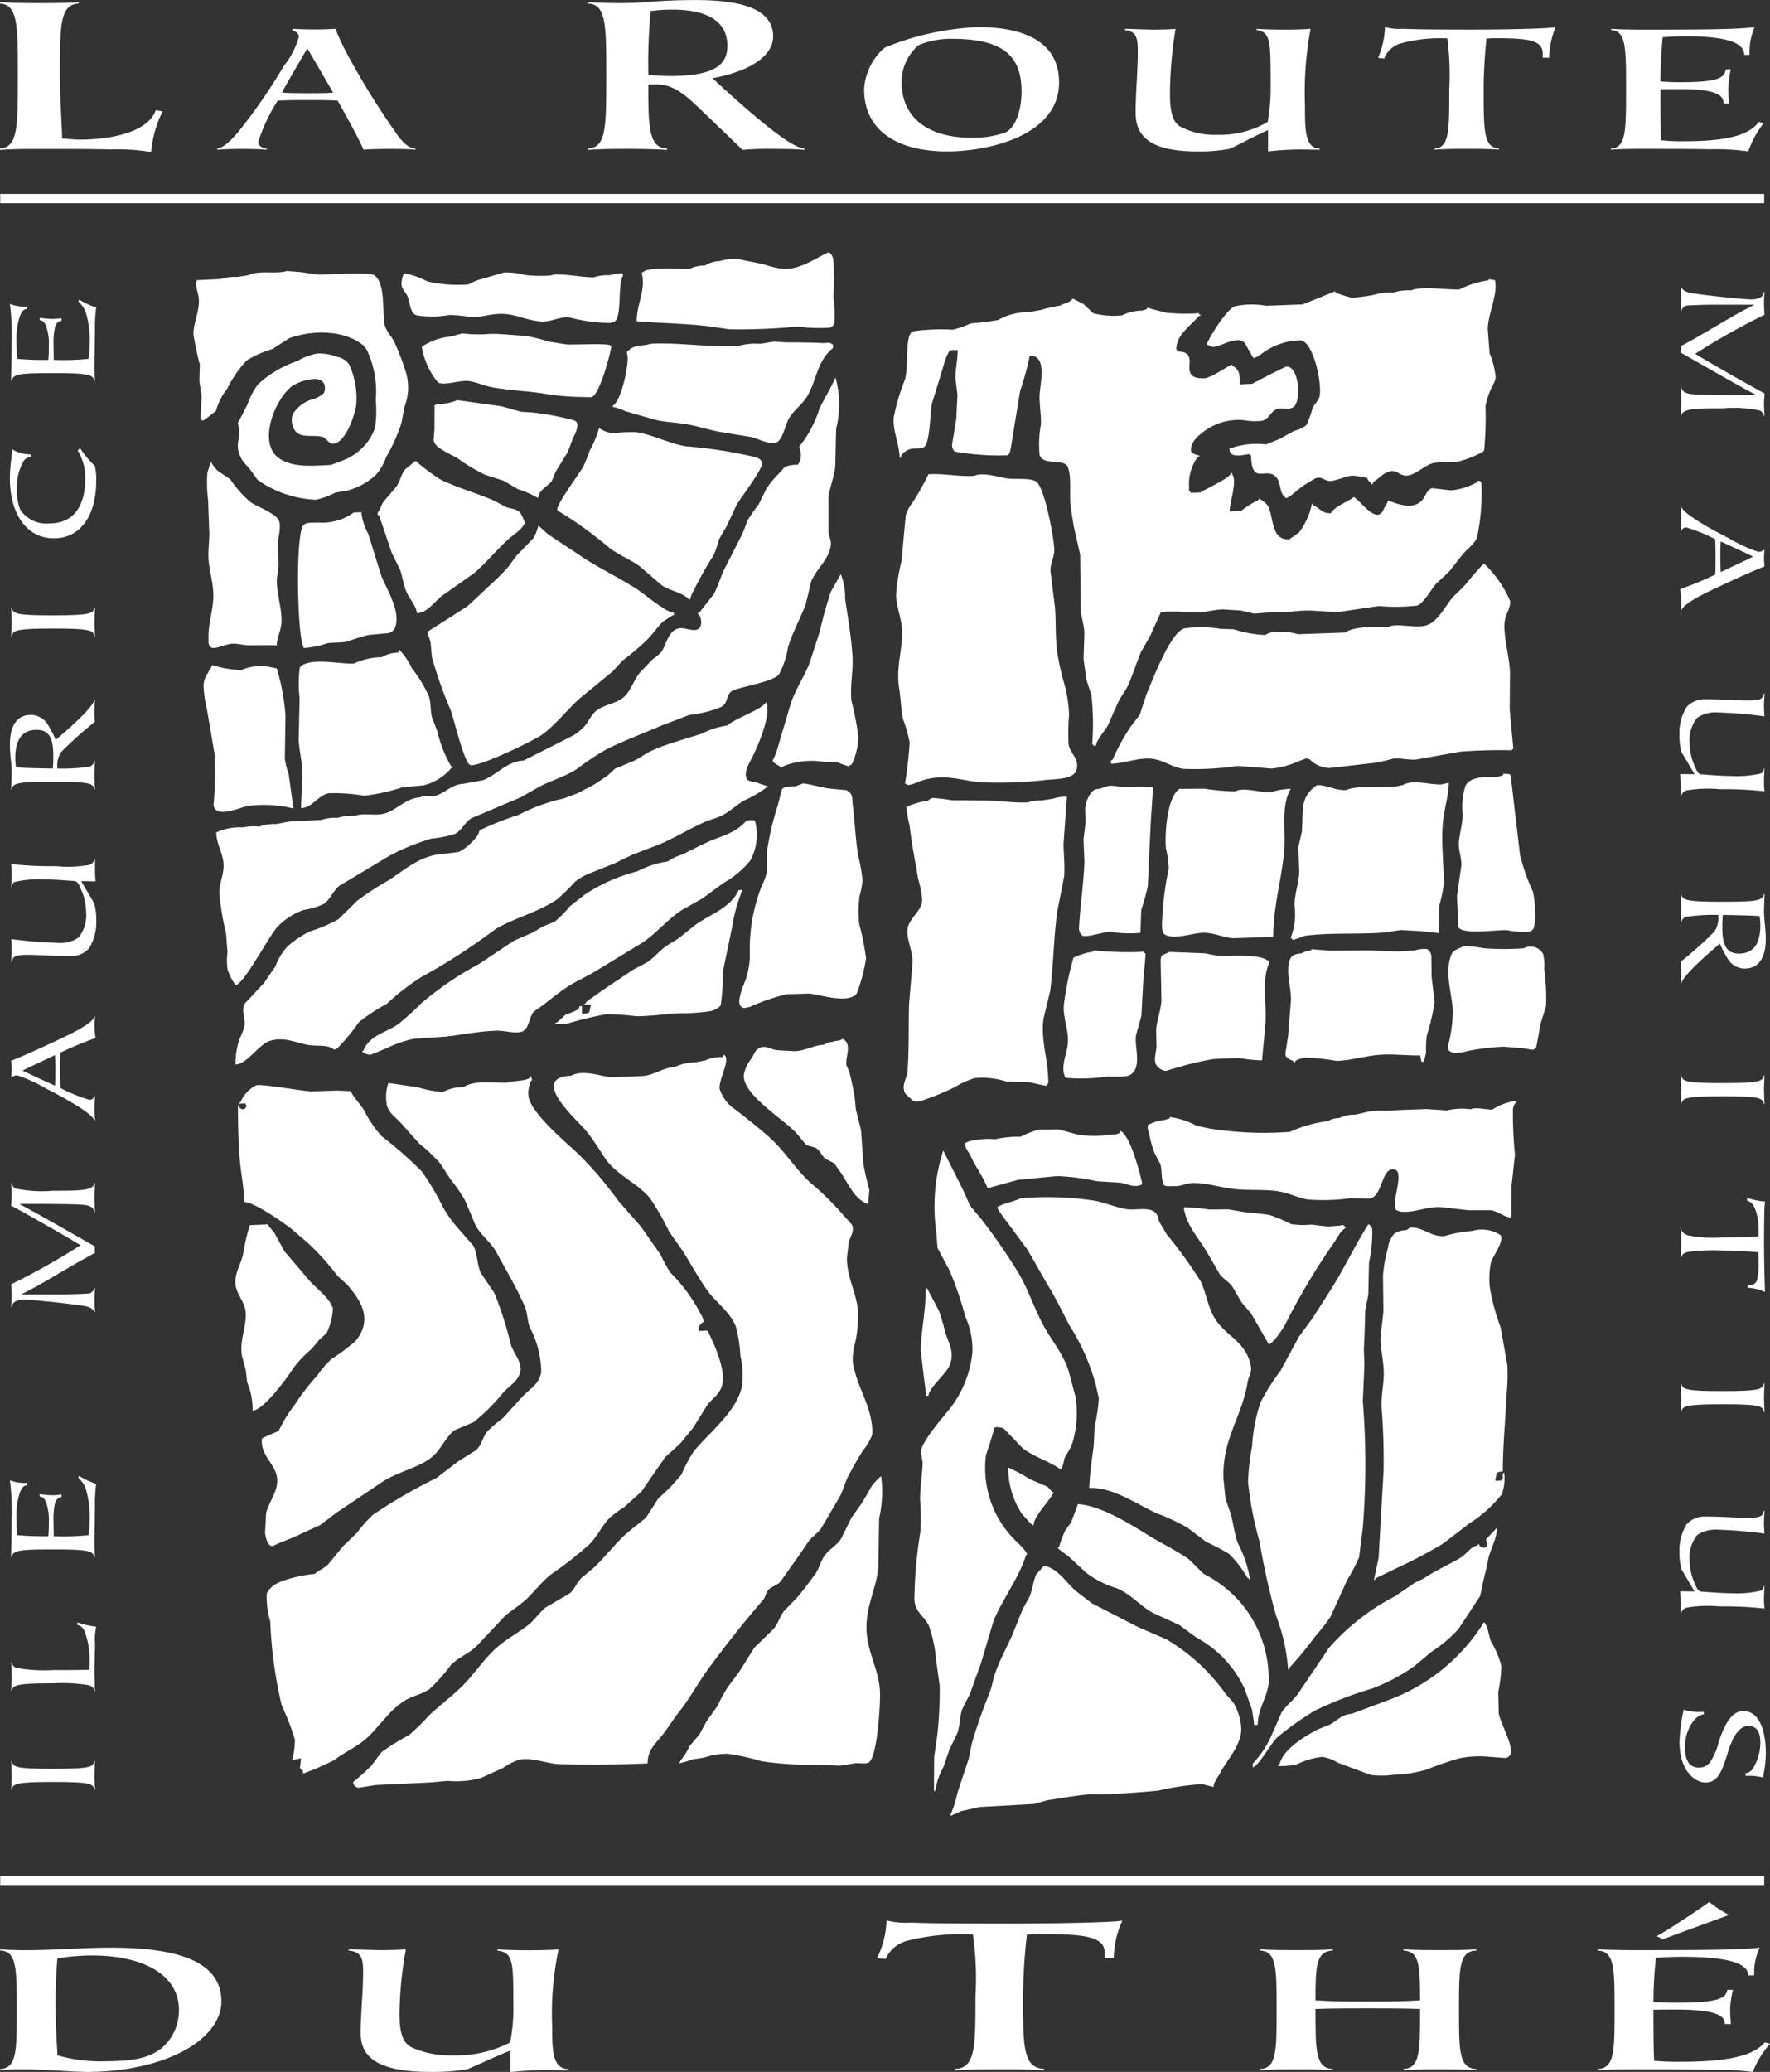 <svg xmlns="http://www.w3.org/2000/svg" xmlns:xlink="http://www.w3.org/1999/xlink" id="Group_5360" data-name="Group 5360" width="129.968" height="152.106" viewBox="0 0 129.968 152.106"><rect x="0" y="0" width="129.968" height="152.106" fill="#333333" stroke="none"/><defs><clipPath id="clip-path"><rect id="Rectangle_1331" data-name="Rectangle 1331" width="129.968" height="152.106" fill="none"></rect></clipPath></defs><g id="Group_5359" data-name="Group 5359" clip-path="url(#clip-path)"><path id="Path_6435" data-name="Path 6435" d="M1.877,291.129c.09.466.388.569,3.039.569,2.72,0,2.949-.13,3.04-.569H8c-.01.117-.04.8-.04,1.059s.029.93.04,1.046h-.04c-.08-.451-.389-.568-3.04-.568-2.69,0-2.959.13-3.039.568h-.04c.01-.115.04-.8.04-1.046s-.03-.942-.04-1.059Z" transform="translate(-1.021 -161.844)" fill="#fff"></path><path id="Path_6436" data-name="Path 6436" d="M6.71,268.214a6.038,6.038,0,0,0,1.375.31A4.392,4.392,0,0,0,8,269.763c0,.219-.04,1.77-.04,2.054s.029,1.279.04,1.434h-.04c-.031-.246-.21-.375-.478-.439a12.108,12.108,0,0,0-2.561-.129c-2.76,0-2.949.142-3.039.568h-.04c.01-.117.04-.8.04-1.047s-.03-.943-.04-1.059h.04a.5.5,0,0,0,.428.426,11.944,11.944,0,0,0,2.611.142c1.764,0,2.293-.013,2.661-.026.008-.141.02-.438.02-.671a5.748,5.748,0,0,0-.38-2.17.739.739,0,0,0-.528-.452Z" transform="translate(-1.021 -149.105)" fill="#fff"></path><path id="Path_6437" data-name="Path 6437" d="M7.973,244.57a10.446,10.446,0,0,0-.09,1.614c0,.517-.04,2.286-.04,2.726,0,.244.029.929.04,1.046h-.04c-.091-.478-.548-.568-3.03-.568-2.4,0-2.959.052-3.049.568h-.04c0-.155.01-.685.021-1.266s.02-1.214.02-1.523a17.543,17.543,0,0,0-.13-2.855,3.089,3.089,0,0,0,1.265.194v.167c-.229.013-.387.155-.528.53a5.431,5.431,0,0,0-.249,1.976c0,.555.049.968.06,1.162a21.534,21.534,0,0,0,2.271.077,8.6,8.6,0,0,0,.04-1.02,3.9,3.9,0,0,0-.189-1.434c-.12-.336-.3-.452-.489-.465v-.168c.3.039.548.064.807.078a4.4,4.4,0,0,0,.807-.052v.195c-.189.012-.369.1-.489.465a5.431,5.431,0,0,0-.1,1.382c0,.375.011.671.011,1.02a18.042,18.042,0,0,0,2.551-.077,6.024,6.024,0,0,0,.08-.943,7.106,7.106,0,0,0-.29-2.505,2.008,2.008,0,0,0-.537-.762l.06-.143a5.322,5.322,0,0,0,1.255.582" transform="translate(-0.909 -135.638)" fill="#fff"></path><path id="Path_6438" data-name="Path 6438" d="M7.956,205.05c-.08-.219-.319-.388-.818-.465-1.4-.207-3.866-.453-4.284-.453-.31,0-.917.039-.977.555h-.04c.04-.452.04-.723.04-.891,0-.207-.02-.581-.04-.788a51.476,51.476,0,0,0,5.092-2.867c-.7-.453-4.673-2.712-5.092-2.906,0-.193.04-.439.04-.736s-.02-.62-.04-.93h.04a.489.489,0,0,0,.388.426,9.369,9.369,0,0,0,2.651.143c1.933,0,2.99,0,3.04-.569H8c-.02.375-.04.75-.04,1.111s.019.684.04,1.02h-.04c-.091-.4-.389-.5-1.007-.542-.957-.052-2.511-.052-4.474-.052v.027c1.5.774,5.3,3,5.521,3.086-.01.09-.02.194-.02.232A2.2,2.2,0,0,0,8,200.7c-2.282,1.227-3.847,2.286-5.38,3.022v.026H5.763c.269,0,1.764-.039,1.854-.078a.561.561,0,0,0,.339-.4H8c-.02.31-.04.62-.04.917s.019.581.04.866Z" transform="translate(-1.021 -108.721)" fill="#fff"></path><path id="Path_6439" data-name="Path 6439" d="M7.956,175.653c-.219-.53-2.193-1.641-3.458-2.274a11.062,11.062,0,0,0-2.213-1.02.713.713,0,0,0-.448.167,6,6,0,0,0,.04-.672c0-.155-.03-.439-.04-.568.468-.168,1.783-.749,3.05-1.343,1.186-.555,2.919-1.344,3.069-1.911H8c-.01.115-.02.245-.03.361s-.009.233-.009.35a5.242,5.242,0,0,0,.079.878,24.109,24.109,0,0,0-2.58,1.072c-.02.426-.02.865-.02,1.291s.01.866.02,1.305a11.442,11.442,0,0,0,2.131.866.378.378,0,0,0,.37-.285H8c-.02.233-.04.633-.04.956,0,.271.019.556.04.827Zm-2.9-2.532c.02-.258.029-.749.029-1.111s-.009-.749-.029-1.136c-.658.323-2.033.943-2.372,1.136.578.3,2.023.943,2.372,1.111" transform="translate(-1.021 -93.413)" fill="#fff"></path><path id="Path_6440" data-name="Path 6440" d="M8,142.8a8.816,8.816,0,0,0,.04.891c-.2,0-.688-.012-1.056-.012.219.388.688,1.163.956,1.627a4.293,4.293,0,0,1,.15,1.227,3.63,3.63,0,0,1-.538,2.092,1.78,1.78,0,0,1-1.345.555c-1.425,0-2.093-.09-3.179-.09-.917,0-1.056.129-1.145.517h-.04c.01-.31.04-.543.04-.943,0-.194-.02-.568-.04-.736a31.918,31.918,0,0,0,3.389.284,2.437,2.437,0,0,0,1.554-.388,2.622,2.622,0,0,0,.558-1.886,4.087,4.087,0,0,0-.359-1.627c-.2-.465-.28-.633-.539-.646s-1.425-.116-2.142-.116a7.817,7.817,0,0,0-2.222.194.447.447,0,0,0-.2.348h-.04c.02-.258.04-.671.04-1.007,0-.22-.02-.44-.04-.659a26.683,26.683,0,0,0,3.289.155,9.154,9.154,0,0,0,2.441-.091.577.577,0,0,0,.389-.4H8Z" transform="translate(-1.022 -78.99)" fill="#fff"></path><path id="Path_6441" data-name="Path 6441" d="M7.844,120.181h.04c-.011.116-.04.8-.04,1.06s.029.929.04,1.046h-.04c-.069-.465-.428-.568-3.019-.568-2.442,0-2.99.064-3.059.568h-.04c0-.078.01-.31.02-.582s.02-.542.02-.684a9.228,9.228,0,0,0-.07-.995c-.03-.349-.06-.711-.06-1.008,0-1.343.458-2.208,1.564-2.208a1.492,1.492,0,0,1,1.3.853,7.051,7.051,0,0,1,.5.981c.5-.425,2.691-2.273,2.84-2.932h.04c-.021.349-.04.7-.04,1.047a4.986,4.986,0,0,0,.04.556A27.194,27.194,0,0,0,5.4,119.536a1.767,1.767,0,0,0-.269,1.214,13.553,13.553,0,0,0,2.283-.129.515.515,0,0,0,.428-.44m-5.81-.219a3.757,3.757,0,0,0,.06.7c.857.064,1.825.064,2.69.09a6.813,6.813,0,0,0,.041-.943c0-1.317-.329-1.9-1.227-1.9-1.255,0-1.564,1.02-1.564,2.054" transform="translate(-0.909 -64.327)" fill="#fff"></path><path id="Path_6442" data-name="Path 6442" d="M1.877,100.447c.09.465.388.568,3.039.568,2.72,0,2.949-.129,3.04-.568H8c-.01.116-.04.8-.04,1.059s.029.93.04,1.046h-.04c-.08-.452-.389-.568-3.04-.568-2.69,0-2.959.129-3.039.568h-.04c.01-.116.04-.8.04-1.046s-.03-.942-.04-1.059Z" transform="translate(-1.021 -55.84)" fill="#fff"></path><path id="Path_6443" data-name="Path 6443" d="M3.2,74.741a.6.6,0,0,0-.548.271,3.772,3.772,0,0,0-.5,1.911,4.113,4.113,0,0,0,.239,1.666A2.294,2.294,0,0,0,4.547,79.6c1.883,0,2.62-1.433,2.62-3.267a3.8,3.8,0,0,0-.558-2.093,1.068,1.068,0,0,0,.179-.168,6.506,6.506,0,0,0,1.086,1.3,4.481,4.481,0,0,1,.1,1.124c0,2.427-1.086,4.2-3.109,4.2-2.053,0-3.229-1.873-3.229-4.392,0-.969.16-1.692.16-2.014v-.13a2.678,2.678,0,0,0,1.4.374Z" transform="translate(-0.909 -41.176)" fill="#fff"></path><path id="Path_6444" data-name="Path 6444" d="M7.973,50.107a10.444,10.444,0,0,0-.09,1.615c0,.516-.04,2.286-.04,2.725,0,.245.029.929.04,1.046h-.04c-.091-.479-.548-.568-3.03-.568-2.4,0-2.959.052-3.049.568h-.04c0-.155.01-.685.021-1.266s.02-1.215.02-1.524a17.547,17.547,0,0,0-.13-2.855,3.1,3.1,0,0,0,1.265.193v.168c-.229.014-.387.155-.528.529a5.437,5.437,0,0,0-.249,1.977c0,.556.049.969.06,1.163a21.487,21.487,0,0,0,2.271.077,8.614,8.614,0,0,0,.04-1.02A3.9,3.9,0,0,0,4.307,51.5c-.12-.336-.3-.453-.489-.465v-.168c.3.04.548.064.807.078a4.4,4.4,0,0,0,.807-.052v.194c-.189.012-.369.1-.489.465a5.427,5.427,0,0,0-.1,1.381c0,.375.011.672.011,1.02a18.165,18.165,0,0,0,2.551-.077,6.031,6.031,0,0,0,.08-.943A7.112,7.112,0,0,0,7.2,50.43a2.007,2.007,0,0,0-.537-.761l.06-.143a5.321,5.321,0,0,0,1.255.581" transform="translate(-0.909 -27.532)" fill="#fff"></path><path id="Path_6445" data-name="Path 6445" d="M277.939,47.437c.079.219.318.387.816.465,1.406.207,3.868.452,4.286.452.308,0,.916-.039.976-.555h.04c-.04.452-.04.723-.04.891,0,.206.02.581.04.787a51.537,51.537,0,0,0-5.092,2.868c.7.451,4.674,2.712,5.092,2.905,0,.194-.04.44-.04.737s.02.62.04.929h-.04a.491.491,0,0,0-.389-.425,9.366,9.366,0,0,0-2.651-.143c-1.933,0-2.99,0-3.038.568h-.04c.019-.375.04-.749.04-1.111s-.021-.684-.04-1.02h.04c.089.4.387.5,1.006.542.956.052,2.511.052,4.473.052v-.025c-1.505-.775-5.3-3-5.52-3.087.009-.09.019-.194.019-.232s-.01-.181-.019-.245c2.281-1.227,3.845-2.286,5.38-3.022v-.026H280.13c-.269,0-1.763.039-1.854.077a.562.562,0,0,0-.337.4h-.04c.019-.31.04-.62.04-.917s-.021-.581-.04-.865Z" transform="translate(-154.489 -26.371)" fill="#fff"></path><path id="Path_6446" data-name="Path 6446" d="M277.888,83.816c.218.53,2.191,1.64,3.457,2.273a11.067,11.067,0,0,0,2.212,1.02.712.712,0,0,0,.448-.167,6.089,6.089,0,0,0-.04.671c0,.155.031.439.04.568-.469.168-1.783.749-3.049,1.343-1.186.555-2.92,1.343-3.069,1.911h-.04c.008-.116.019-.246.029-.361s.011-.233.011-.349a5.247,5.247,0,0,0-.081-.879,24.244,24.244,0,0,0,2.581-1.072c.02-.426.02-.865.02-1.291s-.009-.866-.02-1.3a11.41,11.41,0,0,0-2.132-.865.373.373,0,0,0-.368.284h-.04c.019-.232.04-.633.04-.956,0-.271-.021-.555-.04-.826Zm2.9,2.531c-.02.258-.029.749-.029,1.111s.009.749.029,1.137c.658-.323,2.033-.944,2.371-1.137-.578-.3-2.022-.943-2.371-1.111" transform="translate(-154.438 -46.595)" fill="#fff"></path><path id="Path_6447" data-name="Path 6447" d="M277.785,121.449a8.606,8.606,0,0,0-.041-.891c.2,0,.688.013,1.057.013-.219-.388-.688-1.162-.956-1.628a4.308,4.308,0,0,1-.151-1.226,3.625,3.625,0,0,1,.539-2.093,1.782,1.782,0,0,1,1.344-.555c1.426,0,2.093.09,3.179.09.917,0,1.057-.129,1.146-.516h.04c-.009.31-.04.542-.04.942,0,.194.02.569.04.737a32.037,32.037,0,0,0-3.388-.284,2.441,2.441,0,0,0-1.556.388,2.634,2.634,0,0,0-.556,1.886,4.083,4.083,0,0,0,.358,1.627c.2.465.279.633.539.646s1.423.116,2.141.116a7.861,7.861,0,0,0,2.222-.193.446.446,0,0,0,.2-.349h.04c-.02.258-.04.671-.04,1.008,0,.22.02.439.04.659a26.743,26.743,0,0,0-3.288-.155,9.177,9.177,0,0,0-2.442.091.573.573,0,0,0-.387.4h-.04Z" transform="translate(-154.376 -63.732)" fill="#fff"></path><path id="Path_6448" data-name="Path 6448" d="M277.939,149.9h-.04c.009-.116.04-.8.04-1.06s-.031-.929-.04-1.045h.04c.068.465.428.568,3.019.568,2.441,0,2.99-.065,3.059-.568h.04c0,.077-.009.309-.02.58s-.02.543-.02.685a9.464,9.464,0,0,0,.069.994c.031.349.061.71.061,1.008,0,1.342-.46,2.208-1.565,2.208a1.491,1.491,0,0,1-1.305-.852,7.246,7.246,0,0,1-.5-.981c-.5.426-2.69,2.273-2.839,2.931h-.04c.019-.349.04-.7.04-1.046a5.422,5.422,0,0,0-.04-.555,27.33,27.33,0,0,0,2.481-2.221,1.758,1.758,0,0,0,.269-1.214,13.529,13.529,0,0,0-2.282.129.512.512,0,0,0-.428.439m5.809.219a3.556,3.556,0,0,0-.061-.7c-.856-.064-1.822-.064-2.689-.09a7.113,7.113,0,0,0-.04.942c0,1.318.329,1.9,1.226,1.9,1.255,0,1.564-1.02,1.564-2.053" transform="translate(-154.489 -82.163)" fill="#fff"></path><path id="Path_6449" data-name="Path 6449" d="M284.017,179.882c-.089-.465-.389-.568-3.04-.568-2.72,0-2.948.129-3.038.568h-.04c.008-.116.04-.8.04-1.059s-.031-.93-.04-1.046h.04c.079.453.387.569,3.038.569,2.69,0,2.961-.13,3.04-.569h.04c-.01.116-.04.8-.04,1.046s.03.943.04,1.059Z" transform="translate(-154.49 -98.83)" fill="#fff"></path><path id="Path_6450" data-name="Path 6450" d="M277.939,200.333c.02.194.208.349.468.452a9.384,9.384,0,0,0,2.551.155c1.045,0,2.412-.04,2.641-.065.011-.168.019-.31.019-.53a4.747,4.747,0,0,0-.179-1.291c-.179-.5-.3-.685-.668-.814v-.194a6.744,6.744,0,0,0,1.227.259.2.2,0,0,0,.1-.014,6.516,6.516,0,0,0-.059.9c-.01.465-.02,1.124-.02,2.027,0,1.524.04,2.8.069,3.732a3.354,3.354,0,0,0-1.264-.31v-.193H283a.51.51,0,0,0,.5-.361,5.318,5.318,0,0,0,.119-1.447,5.735,5.735,0,0,0-.029-.607c-.218-.026-1.664-.129-2.63-.129a14.419,14.419,0,0,0-2.492.1c-.349.078-.488.194-.527.453h-.04c.009-.117.04-.789.04-1.034s-.031-.981-.04-1.1Z" transform="translate(-154.489 -110.098)" fill="#fff"></path><path id="Path_6451" data-name="Path 6451" d="M284.017,230.8c-.089-.465-.389-.569-3.04-.569-2.72,0-2.948.129-3.038.569h-.04c.008-.117.04-.8.04-1.059s-.031-.93-.04-1.046h.04c.079.451.387.568,3.038.568,2.69,0,2.961-.129,3.04-.568h.04c-.01.115-.04.8-.04,1.046s.03.942.04,1.059Z" transform="translate(-154.49 -127.138)" fill="#fff"></path><path id="Path_6452" data-name="Path 6452" d="M277.785,256.559a8.574,8.574,0,0,0-.041-.89c.2,0,.688.012,1.057.012-.219-.388-.688-1.163-.956-1.628a4.316,4.316,0,0,1-.151-1.226,3.626,3.626,0,0,1,.539-2.093,1.781,1.781,0,0,1,1.344-.556c1.426,0,2.093.091,3.179.091.917,0,1.057-.13,1.146-.517h.04c-.009.31-.04.542-.04.943,0,.193.02.568.04.736a31.917,31.917,0,0,0-3.388-.284,2.444,2.444,0,0,0-1.556.388,2.637,2.637,0,0,0-.556,1.886,4.081,4.081,0,0,0,.358,1.627c.2.465.279.633.539.646s1.423.116,2.141.116a7.826,7.826,0,0,0,2.222-.194.443.443,0,0,0,.2-.349h.04c-.02.259-.04.672-.04,1.007,0,.22.02.439.04.659a26.827,26.827,0,0,0-3.288-.155,9.09,9.09,0,0,0-2.442.091.572.572,0,0,0-.387.4h-.04Z" transform="translate(-154.376 -138.843)" fill="#fff"></path><path id="Path_6453" data-name="Path 6453" d="M282.547,287.306a.707.707,0,0,0,.5-.285,3.572,3.572,0,0,0,.588-1.95c0-.736-.21-1.227-.878-1.227-.768,0-1.216.956-1.565,2.118-.448,1.485-.818,2.028-1.594,2.028-.757,0-1.9-.853-1.9-2.958a12.929,12.929,0,0,1,.31-2.389,3.448,3.448,0,0,0,.976.168c.16,0,.349,0,.5-.013v.194c-.589,0-1.386,1.059-1.386,2.414,0,.878.279,1.485,1.016,1.485a.992.992,0,0,0,.817-.374,4.624,4.624,0,0,0,.647-1.511c.46-1.369.967-2.26,1.815-2.26,1.2,0,1.644,1.524,1.644,3.086a7.805,7.805,0,0,1-.121,1.318,2.315,2.315,0,0,0-.06.478,4.46,4.46,0,0,0-1.3-.13Z" transform="translate(-154.376 -157.127)" fill="#fff"></path><path id="Path_6454" data-name="Path 6454" d="M38.9,44.815l1.021.083c.374.054.747.111,1.117.168.711.035,3.888-.217,4.245.066.806.63.552,2.523.729,3.57.081.492.52.9.724,1.324a19.344,19.344,0,0,1,.842,2.2,3.918,3.918,0,0,1-.09,2.529c-.079.4-.156.812-.234,1.217a12.908,12.908,0,0,1-1.136,2.53,3.741,3.741,0,0,1-.739,1.27,5,5,0,0,1-2,1.134c-.329.058-.658.116-.986.177a5.529,5.529,0,0,1-1.425.52,7.976,7.976,0,0,1-4.276-1.461c-.231-.322-.465-.639-.7-.961a2.183,2.183,0,0,1-.743-1.331c-.042-.444.1-.871.1-1.314,0-.166-.178-.65-.051-.655.213-.417.424-.836.64-1.251a5.529,5.529,0,0,1,.783-1.5,8.138,8.138,0,0,1,2.911-1.72,4.335,4.335,0,0,1,1.422-.539,3.588,3.588,0,0,1,1.486.241,1.371,1.371,0,0,1,.877.56,5.948,5.948,0,0,1,.527,2.851c-.05.735-.806,3.012-1.751,2.963-.3-.016-.47-.449-.778-.512-.821-.169-1.785.2-2.114-.714a1.322,1.322,0,0,1-.058-.83c.024-.059.052-.115.079-.18a2.523,2.523,0,0,1,1.279-.986,2.146,2.146,0,0,0,.953-.486.787.787,0,0,0,.079-.442c-.043-.585-.616-.662-1.126-.555a3.482,3.482,0,0,0-1.3.489c-1.267.987-2.559,4.225-.89,5.321,1.012.662,2.391.521,3.763.457L43,58.7a4.076,4.076,0,0,0,1.607-1.15,3.711,3.711,0,0,0,.7-1.206,8.149,8.149,0,0,0,.059-2.064,7.115,7.115,0,0,0-.509-3.354,1.743,1.743,0,0,0-.425-.672c-1.347-1.1-3.659-1.143-5.41-.512-.416.269-.828.536-1.246.8a7.3,7.3,0,0,0-1.89.84,8.594,8.594,0,0,0-1.434,2.081,4.608,4.608,0,0,0-.826,1.645c-.235.121-.837.7-1.018.7v-.091l-.1,0c.022-.568.047-1.131.071-1.694-.026-.458-.161-.828-.162-1.315.016-.343.024-.682.036-1.029a21.852,21.852,0,0,1-.475-2.234c0-.936.566-1.88.361-2.844-.042-.181-.274-1.012-.125-1.019v-.1l1.765-.083a3.261,3.261,0,0,1,1.208-.151l.836-.131c.8-.4,2.036-.034,2.875-.322" transform="translate(-17.777 -24.914)" fill="#fff"></path><path id="Path_6455" data-name="Path 6455" d="M119.411,41.706a.731.731,0,0,1,.3.47,14.549,14.549,0,0,1,.016,2.8,9.35,9.35,0,0,1,.088,1.862.48.48,0,0,1-.335.4,11.675,11.675,0,0,1-2.387-.078,43.791,43.791,0,0,1-5.014.2c-.529-.076-1.057-.153-1.588-.235-1.274-.134-2.477-.193-3.8-.258q-.7-.047-1.4-.1c0-1.232.582-2.044.422-3.3-.019-.125-.126-.284.038-.293.315-.419,2.694-.218,3.435-.252a2.418,2.418,0,0,1,1.114-.24,2.178,2.178,0,0,1,1.118-.333,2.53,2.53,0,0,1,.925-.139c.251-.112.628.054.849.095l1.35.257a6.309,6.309,0,0,0,1.521.361c1.238.066,2.316-.77,3.341-1.227" transform="translate(-58.538 -23.185)" fill="#fff"></path><path id="Path_6456" data-name="Path 6456" d="M66.574,45.089a5.6,5.6,0,0,1,1.7.588,10,10,0,0,0,3.036.226,3.648,3.648,0,0,1,1.023-.414c.529-.153,1.055-.307,1.581-.461a5.315,5.315,0,0,1,1.577.185,9.648,9.648,0,0,0,1.853.032c.486-.235,2.448.168,3.164.135a3.163,3.163,0,0,1,1.2-.149,2.455,2.455,0,0,1,.932-.139v.189c-.4.7-.04,3.021-.631,3.37-.1.03-.2.06-.3.085a12.212,12.212,0,0,1-2.976-.406c-.739-.077-1.3.321-2.033.294-1.017-.035-1.876-.532-2.886-.559-.822-.03-1.548.262-2.313.235a12.975,12.975,0,0,0-1.583-.155,7.446,7.446,0,0,1-2.4.033c-.042-.02-.085-.032-.129-.052-.386-.221-.391-.976-.558-1.35-.134-.291-.4-.517-.444-.843a1.868,1.868,0,0,1,.181-.842" transform="translate(-36.905 -25.022)" fill="#fff"></path><path id="Path_6457" data-name="Path 6457" d="M160.879,49.357c.262.13.526.262.786.389l.736.694a6.233,6.233,0,0,0,2.1.156,3.346,3.346,0,0,1,1.484-.352c.114-.064.371-.044.371-.2l.095,0c.152.05.315.1.469.144l.841.209a14.275,14.275,0,0,0,2.314.041c.13,0,.091-.036.091.092l.095,0v.1l-.094,0c-.528.624-1.522,1.312-1.635,2.146-.02.109-.107.376.06.369v.095c1.925.034-.287,2.08,2.048,1.971.171-.067.347-.129.519-.2.478-.275.952-.552,1.428-.833v.1c.593.311.558.649.558,1.382l.93-.044c.2-.132,2.406-1.257,2.509-1.263.881-.04,1.09,2.259.607,2.875-.254.324-.693.17-1.072.2-.707.056-.727.757-1.312.9a4.289,4.289,0,0,1-1.289-.035,4.241,4.241,0,0,0-3.271,1.045,1.817,1.817,0,0,0-.637.823c-.034.153-.095.549.1.54a.892.892,0,0,0,.466.166v.092l-.09,0a3.376,3.376,0,0,0-.649,2.288c0,.128-.064.284.095.276v.1l.742-.035c.315-.236,2.225-1.064,2.225-1.42.124-.006.094-.037.094.09.4.483-.182,2.017-.18,2.732l.835-.038a6.475,6.475,0,0,1,1.3-.813v-.095a1.712,1.712,0,0,1,.621.458c.525.779.2,2.6,1.608,2.537.246-.165.489-.336.728-.508a5.181,5.181,0,0,0,.943-2.1l.093,0v.093c.508.21.632.625,1.3.594.23-.51,1.672-1.036,1.672-1.2.506.261,1.7,2.1,2.2.917.078-.191.31-.45.31-.659.735.276,2.014.783,2.634-.165.161-.25.3-.671.628-.734l1.379.16a4.777,4.777,0,0,0,1.838-.557c.09-.04.113-.017.112-.139l.186-.009v.094l.093,0a16.168,16.168,0,0,1-.307,4.039c-.183.512-.682.818-1.028,1.234s-.673.857-1.012,1.281c-.311.293-.626.59-.943.879-.392.41-.935,1.5-1.453,1.641a13.748,13.748,0,0,1-2.769.032c-1.025.144-2.045.3-3.067.451-.587-.039-1.176-.073-1.768-.112a8.605,8.605,0,0,0-1.852.115c-.372,0-.743,0-1.116,0-.46.028-.926.069-1.386.1-.317-.079-.632-.149-.949-.226-.43-.029-.853-.049-1.284-.081-.658,0-1.228.2-1.854.216-.575.017-1.163-.065-1.768-.058-.184,0-1.019-.034-1.019.14-.241.528-.48,1.063-.718,1.593-.23.411-.46.819-.693,1.227-.362.84-.612,1.719-1,2.547-.187.391-.469.719-.666,1.108-.26.583-.515,1.165-.771,1.746-.188.338-.873,1.128-.873,1.487l-.188.009v-.1l-.093,0a19.051,19.051,0,0,0-.06-3.654c-.127-.372-.249-.749-.37-1.129-.07-.494-.135-.988-.2-1.487.017-.627.038-1.251.057-1.878-.01-.671-.236-1.134-.265-1.776-.014-1.344-.028-2.689-.045-4.028-.158-.683-.31-1.364-.465-2.043-.07-.41-.131-.822-.2-1.239-.177-.956.085-2.263-.24-3.134-.247-.655-1.865-.078-2.07-.893a7.806,7.806,0,0,1,.1-2.243c.018-.739-.129-1.47-.1-2.154.028-.791.595-2.943-.728-2.882a21.5,21.5,0,0,1-.7,2.577c-.226,1.356-.445,2.713-.666,4.07-.038.169-.084.658-.291.667a19.42,19.42,0,0,1-3.849-.273.7.7,0,0,1-.189-.573c.1-.6.2-1.2.3-1.8q.044-.891.091-1.789c-.048-.406-.1-.81-.147-1.216-.011-.71.163-1.325.162-2.075-.159.007-.648-.048-.648.127a4.891,4.891,0,0,0-.432,1.157c-.27.889-.546,1.779-.819,2.666-.122.623-.132,2.8-.544,3.147-.225.183-.707.093-.977.155s-.749.314-.747.649l-.093,0c-.039-1.052-.48-1.846-.447-2.892a14.841,14.841,0,0,1,.846-2.871c.232-1.015.038-2.156.305-3.178.048-.083.094-.17.139-.256l.181-.088a14.491,14.491,0,0,1,2.863-.115,5.773,5.773,0,0,0,1.315-.457q.6-.053,1.193-.119c.281-.045.56-.087.838-.134a4.328,4.328,0,0,1,2.225-.573c.308-.056.616-.111.922-.165a9.966,9.966,0,0,1,1.4-.317c.353-.216.645-.162.929-.513" transform="translate(-82.12 -27.439)" fill="#fff"></path><path id="Path_6458" data-name="Path 6458" d="M220.232,46.153c.152.025.31.048.463.071.23,1.108-.512,2.4-.528,3.6.044.588.086,1.172.134,1.761a6.425,6.425,0,0,1,.447,1.776c-.032.119-.062.238-.094.357A5.657,5.657,0,0,0,220,55.47a25.409,25.409,0,0,1-.1,3.243.921.921,0,0,1-.073.088l-.032.027a7.353,7.353,0,0,1-1.964.752,9.512,9.512,0,0,0-1.661.071c-.684.177-1.264.869-1.977.931a1.175,1.175,0,0,1-.621-.228c-.584-.3-1.014.059-1.434.416-.119.1-.432.27-.432.44-.127.006-.1.033-.1-.092-.123-.085-.276-.194-.276-.362a5.457,5.457,0,0,0-1.11-.179c-.584.056-1.061.346-1.592.392-.42.028-.623-.352-1.07-.213a8.15,8.15,0,0,0-1.713,1.183c-.116.074-.551.413-.551.225-.42-.271-.305-1.025-.621-1.426-.724-.911-1.816.625-1.886-1.558-.012-.134.033-.1-.1-.09v-.094c-.482.041-1.485.362-1.487-.4a5.847,5.847,0,0,1,2.692-.314c.33-.132.661-.265.991-.4.355-.2.713-.392,1.064-.592a2.446,2.446,0,0,0,.877-.405.474.474,0,0,0,.034-.037,7.231,7.231,0,0,0,.441-1.229c.145-.32.466-.55.526-.916.157-.954-.441-3.856-1.37-4.062a4.867,4.867,0,0,0-2.58.77c-.254.155-.628.513-.921.527-.217-.372-.425-.745-.645-1.114-.527-.55-1.657.236-2.248.3-.257.026-.348-.167-.544-.158.222-.588,1.461-2.582,2.074-2.822a5.9,5.9,0,0,1,2.287-.038c.9-.031,1.794-.066,2.692-.1.751-.3,1.5-.6,2.244-.9.094-.042.167-.13.167.037a9.325,9.325,0,0,0,1.215.371,12.144,12.144,0,0,0,1.666-.224,3.843,3.843,0,0,1,1.392-.159,3.628,3.628,0,0,1,1.3-.155c.658-.331,2.669-.031,3.53-.07a6.622,6.622,0,0,1,2.134-.665Z" transform="translate(-110.922 -25.657)" fill="#fff"></path><path id="Path_6459" data-name="Path 6459" d="M72.723,55.113a9.385,9.385,0,0,0,1.948.042c.9-.032,1.748.1,2.694.135a14.228,14.228,0,0,1,1.678.422c.5.069,1,.182,1.483.223.619-.009,1.239-.017,1.856-.03.188.01,1.207-.012,1.209.107l.091,0c-.115.717-.826,3.335-1.363,3.723-.049.023-.094.047-.141.065l-.721-.016a17.571,17.571,0,0,1-2.7-.246c-1.243-.19-2.53-.242-3.792-.457-.621-.107-1.181-.394-1.788-.469-.643-.079-1.746.354-2.229.11a5.464,5.464,0,0,1-1.2-2.625,4.6,4.6,0,0,1,2.135-.756c.278-.072.557-.151.836-.226" transform="translate(-38.776 -30.638)" fill="#fff"></path><path id="Path_6460" data-name="Path 6460" d="M104.127,56.633c2.191-.1,4.193.274,6.406.172a4.491,4.491,0,0,1,1.577-.167c.4-.03.754-.137,1.115-.16.279.02.556.038.838.056.962,0,1.777.007,2.693.051.151.008.648-.08.648.088l.095,0v.284c-1.167.922-1.2,2.388-1.889,3.534-.387.635-1.058,1.074-1.39,1.722-.2.385-.407,1.4-.81,1.636l-.1.03c-.612.166-1.3-.3-1.846-.406l-2.121-.343c-.883-.147-1.708-.44-2.611-.591-.79-.139-1.568-.141-2.3-.331-.743-.212-1.486-.424-2.23-.641a2.33,2.33,0,0,0-.858-.286v-.1c.6-.349,1.141-2.822,1.082-3.621-.015-.129-.123-.373.03-.38.424-.515,1.067-.338,1.67-.548" transform="translate(-56.34 -31.397)" fill="#fff"></path><path id="Path_6461" data-name="Path 6461" d="M81.232,62.4a7.412,7.412,0,0,1,.048,3.764c-.025.9-.04,1.814-.061,2.716-.066.783-.4,1.541-.5,2.287,0,.872,0,1.751,0,2.62.041.328.217.562.171.927-.142,1.056-1.04,1.709-1.436,2.642-.136.554-.268,1.106-.4,1.659-.4,1.095-.969,2.067-1.31,3.193a6.218,6.218,0,0,1-.669,2c-.474.536-2.562.853-3.318,1.147-.6.228-.359.92-.89,1.222a8.494,8.494,0,0,1-2.374.6q-1.012.388-2.024.772c-1.344.581-2.784,1.109-4.091,1.769a18.666,18.666,0,0,0-2.1,1.4c-.923.617-2.03.878-2.974,1.428-.395.224-.784.449-1.181.674q-1.814.767-3.629,1.537c-.48.294-.694.893-1.189,1.144a7.859,7.859,0,0,1-1.738.349A16.929,16.929,0,0,0,48.5,97.5q-1.856,1.116-3.714,2.224c-.453.379-.642.985-1.134,1.331a5.694,5.694,0,0,1-1.484.44,4.9,4.9,0,0,0-1.878,1.2c-.618.61-2.5,4.288-3.12,4.316a4.784,4.784,0,0,1-.57-1.125,4.3,4.3,0,0,1-.009-1.294c-.041-.465-.074-.93-.112-1.4a18.97,18.97,0,0,1-.494-2.986c0-.727.351-1.294.314-2.081s-.536-1.508-.536-2.325a4.066,4.066,0,0,1,1.951-.37,3.769,3.769,0,0,1,1.207-.056,3.036,3.036,0,0,1,1.2-.191c.453-.06.868-.185,1.4-.21l1.95-.091a3.223,3.223,0,0,1,1.21-.153,3.808,3.808,0,0,1,1.3-.157.966.966,0,0,0,.107-.036c.627-.161,1.376.056,2.017-.123.906-.248,1.6-1.138,2.613-1.185.33-.188.815-.019,1.182-.134.666-.213,1.2-.824,1.974-.861.5-.089.988-.176,1.48-.27,1.045-.4,1.739-1.384,2.978-1.441,1.233-.621,2.472-1.245,3.7-1.873A4.139,4.139,0,0,0,62.81,88c.3-.358.552-.953.957-1.21.6-.4,1.432-.47,1.961-.963.513-.488.7-1.247,1.163-1.782q.465-.489.931-.973a3.265,3.265,0,0,0,.63-.531c.318-.469.467-1.3.992-1.616.476-.286.953.023,1.413.017.8-.014.476-1.175.275-1.166,0-.125-.033-.091.091-.1.359-.465.719-.921,1.08-1.382.314-.605.5-1.276.8-1.888.433-.851.87-1.7,1.3-2.547.131-.33.262-.664.39-1a13.292,13.292,0,0,1,.8-1.148c.192-.393.39-.781.579-1.174a7.451,7.451,0,0,1,.809-.985c.174-.193.348-.382.518-.578a2.236,2.236,0,0,1,.958-.163,1.157,1.157,0,0,0,.191-1.022c-.028-.107-.06-.21-.083-.314a8.159,8.159,0,0,0,1.481-2.773c.371-.781.85-1.522,1.188-2.316" transform="translate(-19.883 -34.687)" fill="#fff"></path><path id="Path_6462" data-name="Path 6462" d="M73.438,66.147l3.24.452c.473.13.949.264,1.42.4.3.018.609.039.909.06a20.97,20.97,0,0,1,2.786.513c.246.06.461.119.469.431a2.128,2.128,0,0,1-.314.878c-.131.358-.265.726-.4,1.084-.3.479-.593.954-.885,1.433-.1.232-.191.462-.289.694-.276.362-.981.672-.98,1.209l-.095,0a6.094,6.094,0,0,0-1.389-.607c-.353-.212-.708-.418-1.065-.627-.442-.142-.886-.282-1.327-.42a13.265,13.265,0,0,1-2.13-1.281,12.465,12.465,0,0,1-1.3-.72,1.051,1.051,0,0,1-.389-.534c.017-.274.04-.547.062-.82,0-.534,0-1.063.005-1.6,0-.128-.047-.183.1-.19,0-.032,0-.06,0-.093a3.3,3.3,0,0,0,1.578-.264" transform="translate(-39.858 -36.772)" fill="#fff"></path><path id="Path_6463" data-name="Path 6463" d="M95.221,70.771a2.406,2.406,0,0,0,1.026.383,9.8,9.8,0,0,1,1.742-.081c1.281.219,2.365.834,3.645,1.041a33.443,33.443,0,0,1,5.081.794c.218.073.426.168.472.426.078.439-1.577,2.553-1.883,3.106-.245.527-.492,1.055-.739,1.578-.178.306-.36.617-.54.923a10.215,10.215,0,0,1-.36,1.106,28.33,28.33,0,0,0-1.516,2.69,1.661,1.661,0,0,0-.229.6l-.092,0c-.567-.548-1.406-.6-2.033-1.053-.537-.463-1.072-.921-1.612-1.384-.685-.488-1.467-.793-2.162-1.3a29.22,29.22,0,0,0-3.72-2.7c-.107-.054-.139-.016-.139-.159-.078-.368,1.607-2.625,1.893-3.125a9.714,9.714,0,0,0,.475-1.188,7.684,7.684,0,0,0,.692-1.656" transform="translate(-51.233 -39.343)" fill="#fff"></path><path id="Path_6464" data-name="Path 6464" d="M34.494,76.3a2.67,2.67,0,0,0,.506.68c.3.206.612.41.919.617a8.307,8.307,0,0,0,1.5,1.691c.466.321,1.75.787,2.041,1.283.24.413-.008,1.219-.03,1.7.012.533.026,1.061.036,1.6,0,.443-.138.845-.12,1.319.029.965.367,1.886.34,2.9-.019.612-.349,1.149-.348,1.711-.671-.034-1.426.008-2.139-.011-.393-.017-.692-.131-1.117-.115-.46.014-1.177.4-1.516.294-.025-.012-.052-.029-.08-.042-.188-.134-.158-.41-.16-.649-.024-1.206.389-2.112.355-3.3-.028-.83-.286-1.638-.348-2.434-.057-.711.081-1.463.048-2.16-.036-.713-.052-1.5-.083-2.249a10.229,10.229,0,0,1-.059-1.972c.079-.287.168-.572.253-.856" transform="translate(-19.016 -42.419)" fill="#fff"></path><path id="Path_6465" data-name="Path 6465" d="M65.25,76.207a16.576,16.576,0,0,0,1.8,1.353c1.263.616,2.639.989,3.931,1.549l.9.478c.336.14.848.119,1.073.467.079.123.4.758.289.763-.258.489-.786.763-1.177,1.122-.887.806-1.635,1.749-2.539,2.516l-2.372,1.671c-.532.439-1.077,1.226-1.8,1.259-.125-.676-.591-1.065-.818-1.665-.195-.495-.264-1.067-.442-1.554-.2-.4-.4-.807-.6-1.214q-.466-1.382-.938-2.768l-.093,0V80c.229-.262.232-.549.433-.814.318-.372.631-.739.948-1.113.273-.385.332-.909.657-1.273.244-.2.5-.4.743-.595" transform="translate(-34.728 -42.365)" fill="#fff"></path><path id="Path_6466" data-name="Path 6466" d="M150.552,78.382c1.237-.059,2.132.183,3.345.126.6-.3,1.809.088,2.413.183.562.085,1.752-.063,2.162.248.591.441,1.288,4.059,1.311,5.024,0,.521-.3.95-.282,1.516.114.905.222,1.81.334,2.711.076.987.024,2.073.139,3.093a18.025,18.025,0,0,0,.522,2.422,9.828,9.828,0,0,1,.373,2.333,16.01,16.01,0,0,0-.038,2.156c.083.592.617.933.629,1.574a1,1,0,0,1-.154.536c-.419.485-1.446.457-2.091.52a30.768,30.768,0,0,1-4.732.18c-1.545-.108-2.659-.661-4.37-.149-.161.047-1.2.538-1.2.25l-.095,0a30.315,30.315,0,0,0,.344-3.025,10.215,10.215,0,0,0-.475-1.684c-.169-.727-.182-1.619-.3-2.328-.241-1.448.243-2.774.219-4.134-.017-.969-.426-1.752-.441-2.71a14.278,14.278,0,0,1,.4-2.467c.1-1.121.21-2.244.31-3.367a3.227,3.227,0,0,1,.5-.93,18.706,18.706,0,0,0,1.171-2.084" transform="translate(-82.367 -43.569)" fill="#fff"></path><path id="Path_6467" data-name="Path 6467" d="M53.367,84.694l.555-.026a4.28,4.28,0,0,0,.508,1.588q.481,1.553.965,3.1c.379.961,1.53,2.732.958,3.89a.658.658,0,0,1-.477.305c-.491.047-.98.091-1.472.141a14.874,14.874,0,0,0-1.5.473c-.458.1-.985.057-1.473.127a6.68,6.68,0,0,1-1.743.351.86.86,0,0,0-.024-.1c-.447-.82-.607-8.482.04-8.95.3-.22.676-.13,1.06-.164a3.917,3.917,0,0,0,2.6-.735" transform="translate(-27.391 -47.069)" fill="#fff"></path><path id="Path_6468" data-name="Path 6468" d="M78.813,86.9c.223.2.445.4.667.6.759.535,1.56,1.028,2.339,1.56C83.194,90,84.7,90.683,86.1,91.6c.5.331,2.155,1.713,2.654,1.69,0,.128.062.185-.091.191-.231.155-.468.306-.7.456-.389.385-.707.836-1.063,1.228a17.675,17.675,0,0,1-1.912,1.636c-.242.266-.478.527-.717.792q-1.214.993-2.427,1.989c-.943.853-1.705,1.858-2.7,2.618-.587.45-4.815,2.489-5.355,2.268-.425-.172-1.2-3.411-1.415-4.008a30.311,30.311,0,0,1-1.385-3.915c-.032-.368-.065-.735-.1-1.1-.083-.25-.159-.5-.242-.745.979-.627,1.979-1.259,2.939-1.874.33-.3.654-.61.982-.913.681-.662,1.4-1.262,2.027-1.988.2-.277.407-.555.609-.828.418-.43.841-.862,1.257-1.3a4.45,4.45,0,0,0,.349-.9" transform="translate(-39.275 -48.308)" fill="#fff"></path><path id="Path_6469" data-name="Path 6469" d="M132.769,94.937a4.468,4.468,0,0,1,.314,1.765c.194,1.426.454,2.76.544,4.286.06,1.064-.188,2.114-.083,3.216a25.3,25.3,0,0,1,.513,2.609,4.971,4.971,0,0,1-.447,2,.382.382,0,0,1-.352.2c-.259-.091-.52-.183-.778-.278-.333-.014-.664-.023-1-.038a5.765,5.765,0,0,0-2.777.269c-.113.043-.38.253-.38.082-.142-.069-.56-.286-.56-.445a4.492,4.492,0,0,0,.4-1.044c.3-.989.6-2.045.91-3.053.348-1.146,1.059-2.085,1.442-3.179.236-.736.474-1.469.712-2.208a29.79,29.79,0,0,1,.818-2.921c.237-.421.478-.848.718-1.267" transform="translate(-71.028 -52.777)" fill="#fff"></path><path id="Path_6470" data-name="Path 6470" d="M211.081,93.167A8.237,8.237,0,0,1,213,95.91c.064.353-.251.911-.348,1.25a3.006,3.006,0,0,0-.053,1.007c.072.945.326,1.912.392,2.9-.007.936-.012,1.877-.02,2.815.085.966.18,1.933.268,2.905l-.095,0v.089a37.885,37.885,0,0,0-3.806.1c-1.052.187-2.107.378-3.162.566-.627.076-1.142-.119-1.76-.052-.373.093-.745.187-1.123.279q-1.76.2-3.519.406a2.2,2.2,0,0,1-1.192-.375c-.22-.138-.27-.335-.575-.322-.16.059-.315.12-.478.176a6.619,6.619,0,0,1-2.029.562l-2.511-.192a21.422,21.422,0,0,1-3.983.213c-.89-.124-1.584-.742-2.518-.753-.97-.025-1.788.337-2.784.383,0-.132-.063-.278.1-.286a15.223,15.223,0,0,1,1.351-2.466c.218-.283.433-.562.652-.844.162-.5.329-1,.49-1.506.441-1,1.742-4.557,2.8-4.845a9.285,9.285,0,0,1,2.679.04c.3.011.609.018.912.028a8.7,8.7,0,0,0,2.334.422,1.344,1.344,0,0,1,.65-.217,4.818,4.818,0,0,1,1.77.161l3.431-.122c.808-.512,2.217-.385,3.252-.433.62-.3,2.015.2,2.839-.138.781-.32,1.331-1.455,1.873-2.082.245-.23.489-.462.727-.7.528-.594.955-1.167,1.521-1.727" transform="translate(-102.116 -51.793)" fill="#fff"></path><path id="Path_6471" data-name="Path 6471" d="M56.777,107.443a4.92,4.92,0,0,1,.9,1.328,10.284,10.284,0,0,1,1.262,2.068c.155.488.1,1.032.225,1.553.126.341.264.685.395,1.027a9.256,9.256,0,0,0,.9,2.367c.064.1.081.219.233.212,0,.123.03.091-.092.1a3.885,3.885,0,0,1-2.05,1.285c-.518.049-1.04.1-1.566.149a14.242,14.242,0,0,1-2.791.617,12.892,12.892,0,0,0-2.6-.185c-.769.135-1.2,1.053-2.038,1.092,0-.884.1-1.721.083-2.637-.016-.833-.21-1.526-.26-2.338.02-1.034.046-2.068.067-3.1a9.336,9.336,0,0,1,.008-2.218c.025-.041.05-.079.071-.119.854-.647,2.815-.15,3.915-.2a4.9,4.9,0,0,1,2.041-.466,2.456,2.456,0,0,1,1.207-.341c.033-.064.06-.127.093-.19" transform="translate(-27.445 -59.73)" fill="#fff"></path><path id="Path_6472" data-name="Path 6472" d="M34.3,109.941a7.669,7.669,0,0,0,2.138.367,3.548,3.548,0,0,1,1.946-.247c.217.041.437.087.656.127a16.186,16.186,0,0,1,.639,3.448c-.016,1.065-.032,2.125-.048,3.192a6.764,6.764,0,0,0,.286,1.134c.114.835.231,1.674.342,2.508a9.224,9.224,0,0,0-3.157-.21c-.732.089-1.7.641-2.391.4-.036-.017-.074-.034-.112-.056a.531.531,0,0,1-.2-.427,26.444,26.444,0,0,0,.065-3.756c-.186-1.087-.371-2.173-.56-3.265a8.308,8.308,0,0,1-.239-1.683c.018-.721.4-.96.634-1.53" transform="translate(-18.716 -61.118)" fill="#fff"></path><path id="Path_6473" data-name="Path 6473" d="M77.925,116.036c.363.992-.569,3.109-1,4-.2.416-.688,1.123-.44,1.633.11.24.541.22.762.3.26.088.52.177.777.266v.092l-.093,0a8.959,8.959,0,0,1-1.653.955c-.573.344-1.028.8-1.624,1.1-.448.22-.87.293-1.323.5-1.109.505-2.167,1.154-3.3,1.631-.641.244-1.279.489-1.919.737-.444.209-.883.423-1.33.638-.619.246-1.237.5-1.861.747a4.137,4.137,0,0,0-1.044.608,14.792,14.792,0,0,1-1.35,1.319c-1.365.905-3.026,1.313-4.435,2.124q-.629.455-1.26.906a41.3,41.3,0,0,1-4.223,2.633,17.88,17.88,0,0,0-2.569,1.99A12.838,12.838,0,0,0,48,139.559a14.046,14.046,0,0,1-1.587,1.92c-.072.032-.149.061-.222.092-.4-.383-1.221-.256-1.759-.328-.932-.126-1.875-.666-2.961-.319-.83.264-1.656,1.694-2.521,1.734a5.435,5.435,0,0,1,.328-1.966,3.713,3.713,0,0,0,.337-.9c.065-.538-.266-1.092.011-1.605.466-.5.931-1,1.4-1.5.283-.413.567-.823.85-1.237a4.51,4.51,0,0,1,.905-1.477,7.216,7.216,0,0,1,1.657-1.1,10.2,10.2,0,0,0,2.065-.882c.465-.454.922-.9,1.38-1.355a20.771,20.771,0,0,1,2.343-1.525c1.256-.833,2.39-1.845,4.029-1.921l1.081-.137c.417-.148,1.518-1.1,1.518-1.58a21.37,21.37,0,0,1,2.855-1.131,13.63,13.63,0,0,1,3.363-1.224c.335-.126.671-.254,1.005-.379.4-.211.795-.418,1.2-.631.317-.209.638-.423.958-.632q.3-.268.589-.539c.456-.187.911-.377,1.37-.572.48-.222.907-.574,1.4-.785,1.166-.512,2.362-.807,3.584-1.211a6.067,6.067,0,0,1,1.871-.6c.687-.579,2.527-1.144,2.876-1.731" transform="translate(-21.655 -64.507)" fill="#fff"></path><path id="Path_6474" data-name="Path 6474" d="M126.929,129.507c.687.083,1.283.292,1.949.381.42.038.845.08,1.263.123.091.072.174.146.264.215.177.224.131.592.17.89.151,1.162.2,2.462.386,3.645a12.17,12.17,0,0,1,.33,1.874,6.239,6.239,0,0,1-.217,1.143,8.563,8.563,0,0,0-.022,2.06,20.11,20.11,0,0,1,.5,2.514,12.207,12.207,0,0,1-.693,2.593c-.631.754-2.633.092-3.458-.009-.554.018-1.107.033-1.664.047a14.512,14.512,0,0,0-2.7.927c-.142.032-.281.063-.421.089-.87-.1.036-1.811.132-2.209a5.552,5.552,0,0,0,.268-1.78,12.581,12.581,0,0,1,.647-4.34c.159-.577.493-1.071.6-1.666,0-.464,0-.925,0-1.388a20.541,20.541,0,0,1,.786-3.431c.107-.412.215-.826.322-1.242.146-.227.728-.211,1-.223.189-.072.373-.141.558-.214" transform="translate(-67.958 -71.995)" fill="#fff"></path><path id="Path_6475" data-name="Path 6475" d="M180.588,129.9c.513-.024.906.11,1.391.11a8.022,8.022,0,0,1,1.765,0c.124.028.1-.02.1.112-.054.787-.1,1.575-.158,2.361-.076,1.6-.148,3.2-.225,4.8a16.168,16.168,0,0,1-.478,1.731c-.019.56-.041,1.12-.056,1.68a8.492,8.492,0,0,1-2.236-.079c-.483.016-1.713.436-2.026.289-.02-.017-.043-.035-.064-.055a.728.728,0,0,1-.183-.6c.083-1.578.343-3.2.393-4.816-.026-.533-.044-1.06-.067-1.594.05-.407.1-.818.148-1.226-.01-.342-.019-.687-.031-1.031a2.422,2.422,0,0,1,.424-1.151.744.744,0,0,1,.561-.305l.092-.005c.216-.071.439-.146.655-.22" transform="translate(-99.183 -72.213)" fill="#fff"></path><path id="Path_6476" data-name="Path 6476" d="M151.473,131.8a11.907,11.907,0,0,1,1.489.171c.957.007,1.914.019,2.871.028.905.037,1.719.176,2.7.129a2.908,2.908,0,0,1,1.019-.14c.278-.047.558-.087.833-.131a2.931,2.931,0,0,1,1.023-.143c-.083,1.16-.163,2.324-.247,3.485.011.729.106,1.582.048,2.348-.165.856-.333,1.712-.5,2.564-.275,1.909-.278,3.879-.523,5.841-.159.668-.321,1.341-.484,2.01-.24,1.492.306,3,.331,4.394,0,.147.071.467-.09.474v.1c-.518-.043-.955-.224-1.489-.271l-1.466-.031a5.9,5.9,0,0,0-2.334-.261,6.264,6.264,0,0,0-1.492.675,20.2,20.2,0,0,1-2.041.855c-.369.131-.833.347-1.147.012-.181-.188-.522-.389-.522-.677-.13-.378.225-.953.254-1.332.126-1.67.065-3.33.115-4.983.084-1.009.169-2.012.254-3.021.024-.887-.468-1.725-.361-2.5.118-.81,1.055-1.254,1.071-2.138a7.785,7.785,0,0,0-.293-1.5c-.226-1.354-.476-2.535-.626-3.9a11.148,11.148,0,0,1-.252-1.4,6.094,6.094,0,0,1,1.577-.451c.093-.067.186-.131.281-.2" transform="translate(-83.069 -73.221)" fill="#fff"></path><path id="Path_6477" data-name="Path 6477" d="M193.406,130.4l1.842-.012a16.6,16.6,0,0,0,2.245.2c.674-.336,1.823.1,2.6.067a5.209,5.209,0,0,1,1.3-.248l.186-.008c-.747,1.267-.344,3.065-.485,4.625-.2,2.089-.8,4.047-.8,6.242-.992.033-1.981.07-2.97.1-.722-.063-1.373-.4-2.142-.4-.79,0-2.236.566-2.89.1-.183-.129-.157-.51-.165-.741a22.907,22.907,0,0,1,.492-4.07,7.216,7.216,0,0,0-.206-1.489c-.095-1.168.1-3.77.994-4.368" transform="translate(-106.802 -72.487)" fill="#fff"></path><path id="Path_6478" data-name="Path 6478" d="M244.3,127.925c.178.007.557-.045.557.163q.338,2.9.678,5.788a15.111,15.111,0,0,0,.949,2.7A7.583,7.583,0,0,1,246.6,139c-.039.295-.136.471-.435.524a6.4,6.4,0,0,1-1.576-.118c-.776-.04-3.137.331-3.547-.181-.014-.028-.024-.058-.038-.089-.016-.333-.024-.664-.04-1-.017-.4-.038-.81-.058-1.217q.16-1.134.323-2.273c.018-.634-.249-1.17-.175-1.776.07-.675.263-1.288.272-1.985a5.022,5.022,0,0,1,.214-2.1c.39-.722,1.618-.613,2.4-.65.119-.038.244-.074.368-.109Z" transform="translate(-133.925 -71.116)" fill="#fff"></path><path id="Path_6479" data-name="Path 6479" d="M215.393,129.539c.774.011,1.329.406,2.134.369.536-.322,2.784-.223,3.621-.263l.56-.119c.643-.412,2,0,2.787-.036.184-.041.372-.079.556-.121-.036,1.048-.348,1.924-.437,2.933-.145,1.531.095,3.1.054,4.6a11.328,11.328,0,0,1-.306,1.434c-.018.685-.025,1.372-.042,2.062l-.091,0c-.4-.045-.8-.089-1.208-.137-.5-.026-.993-.051-1.489-.078-.433.06-.861.125-1.3.185-1.778.139-3.733,0-5.568.21-.448.044-.714.3-1.117.317v-.094l-.091,0v-.1a4.754,4.754,0,0,0,.255-2.361c.024-.8.3-1.548.356-2.367-.022-.626-.042-1.25-.065-1.877.086-.38.174-.759.258-1.139.117-1.568-.19-2.525,1.132-3.432" transform="translate(-118.665 -71.903)" fill="#fff"></path><path id="Path_6480" data-name="Path 6480" d="M88.086,135.62c.158-.007.653-.112.653.061a3.918,3.918,0,0,1-.354,2.863,6.681,6.681,0,0,1-1.927,1.625c-.536.387-1.065.778-1.6,1.167-.49.278-.981.56-1.476.834-1.082.684-1.945,1.8-3.032,2.479q-1.655,1-3.3,2.006c-.684.422-1.439.736-2.108,1.178-.615.406-1.141.834-1.735,1.3-.225.159-.454.322-.683.481-.466.463-.32,1.479-1.129,1.545-.606.048-1.072-.136-1.681-.119-1.261.04-2.464.3-3.713.437l-2.319.16a8.262,8.262,0,0,0-2.01.695c-.387.157-.77.317-1.153.473-.266.037-.846-.268-.55-.281.436-1.152,1.686-1.346,2.557-1.958a20.423,20.423,0,0,0,1.7-1.536,23.932,23.932,0,0,1,4.24-2.887c.856-.568,1.7-1.137,2.559-1.705.454-.2.912-.4,1.368-.593.251-.151.51-.3.761-.454.289-.118.576-.233.861-.35a8.379,8.379,0,0,0,1.122-1.129c.355-.281.716-.565,1.071-.845a12.605,12.605,0,0,1,3.886-1.727,6.917,6.917,0,0,1,2.241-.726,3.156,3.156,0,0,1,1-.481c.615-.3,1.207-.609,1.819-.893,1.033-.491,2.156-.672,2.937-1.617" transform="translate(-33.292 -75.373)" fill="#fff"></path><path id="Path_6481" data-name="Path 6481" d="M105.3,147.13l.277-.013a11.905,11.905,0,0,0-.762,2.752q-.336,1.618-.673,3.242a15.311,15.311,0,0,1-.169,2.5,1.5,1.5,0,0,1-.713.4,13.392,13.392,0,0,1-2.315.156c-1.053.065-2.083.222-3.158.224a18.162,18.162,0,0,0-2.23-.147,26.7,26.7,0,0,0-2.874.7c-.278,0-.555.013-.842.021v-.1l.1,0c.206-.188.417-.376.627-.568.218-.146,1.043-.276,1.043-.64l.184-.008c0,.19,0,.377,0,.568.164-.024.559-.012.559-.218.03-.154.062-.311.094-.468l-.467.021c0-.032,0-.062,0-.094l.1,0v-.1c1.128-.832,2.3-1.589,3.455-2.373.349-.182.693-.365,1.04-.551.477-.318.81-.736,1.265-1.092.332-.257.722-.454,1.067-.685.382-.31.769-.619,1.154-.929,1.083-.806,2.614-1.247,3.244-2.6" transform="translate(-51.06 -81.785)" fill="#fff"></path><path id="Path_6482" data-name="Path 6482" d="M178.052,157.106a24.129,24.129,0,0,0,3.438.118c.129-.006.278-.075.278.088l.094,0c-.024.732-.127,1.4-.167,2.073-.047.845-.092,1.7-.136,2.537-.136.481-.265.957-.4,1.438-.1.79.35,2.055-.183,2.682a.809.809,0,0,1-.416.283,7.6,7.6,0,0,1-1.475.041,12.941,12.941,0,0,1-2.971.109c-.116-.026-.188-.008-.189-.151-.285-.711.158-1.644.231-2.363.092-1-.386-1.893-.287-2.9a24.213,24.213,0,0,1,.47-2.547c.076-.289.15-.578.229-.866a4.837,4.837,0,0,1,1.484-.449Z" transform="translate(-97.748 -87.338)" fill="#fff"></path><path id="Path_6483" data-name="Path 6483" d="M192.037,157.376c.862.031,1.73.066,2.6.1.311.063.625.122.934.181.957.046,2.821-.139,3.558.278.115.071.251.065.251.23-.593,1.124-.214,2.981-.291,4.33-.086.946-.174,1.893-.256,2.835l-.1,0a10.751,10.751,0,0,1-1.586-.169c-.612.022-1.231.048-1.848.07a21.814,21.814,0,0,0-2.966.712c-.186.048-.377.107-.565.165a.921.921,0,0,1-.628-.346c-.019-.015-.027-.029-.041-.042-.266-.3-.056-.966-.02-1.353-.007-.436-.017-.87-.024-1.306.063-.72.329-1.352.385-2.094-.016-.874-.028-1.749-.048-2.62,0-.207-.047-.753.182-.764.153-.068.312-.135.465-.206" transform="translate(-106.16 -87.488)" fill="#fff"></path><path id="Path_6484" data-name="Path 6484" d="M214.433,156.877l1.394.11c.955-.006,1.92-.013,2.872-.022.682.029,1.367.056,2.049.083.43-.028.864-.053,1.3-.078a2.136,2.136,0,0,1,.886-.1c.041.025.085.055.122.08a.722.722,0,0,1,.2.464c.006.5.015.994.017,1.49.074.622.15,1.243.224,1.865a18.778,18.778,0,0,1-.582,2.483,8.58,8.58,0,0,0-.05,1.218c-.054.222-.1.442-.151.666l-.188.008c-.029-.153-.058-.307-.09-.465-1.079.016-2.046-.137-3.159-.03-.944.09-1.983.4-2.974.432a15.3,15.3,0,0,0-2.312-.239c-.192.031-.753.137-.753.359-.123.006-.093.037-.094-.088-.2-.113-.533-.219-.6-.457,0-.06,0-.115,0-.174.067-.41.132-.823.192-1.236.069-.878.142-1.759.211-2.639.014-.952-.4-2.065-.082-2.96.119-.348.483-.439.83-.456a1.672,1.672,0,0,1,.745-.22Z" transform="translate(-118.153 -87.194)" fill="#fff"></path><path id="Path_6485" data-name="Path 6485" d="M240.614,156.373a11.006,11.006,0,0,1,1.491.177,19.969,19.969,0,0,0,2.879,0,1.052,1.052,0,0,1,1.427.42,3.6,3.6,0,0,1,.081,1.1,16.172,16.172,0,0,1,.135,2.715c-.13.418-.262.84-.391,1.257-.107.578-.217,1.163-.326,1.743a.386.386,0,0,1-.268.215c-.279-.046-.56-.088-.838-.13l-1.3-.1a18.7,18.7,0,0,0-2.6.311,3.431,3.431,0,0,1-1.1.148c-.09-.045-.174-.088-.266-.132-.152-.136-.114-.343-.078-.522a10.131,10.131,0,0,0,.318-2.466c-.061-1.237-.629-2.826-.1-4.1.156-.383.633-.45.941-.64" transform="translate(-133.102 -86.93)" fill="#fff"></path><path id="Path_6486" data-name="Path 6486" d="M130.25,171.742c.729.381.18,1.306.275,1.944.074.161.148.326.215.491.148.534.268,1.218.381,1.762.034.339.069.674.1,1.011.127.5.256,1,.378,1.5.053.811.11,1.617.167,2.426a18.638,18.638,0,0,0,.445,1.953c-.032.347-.058.7-.091,1.043-1-.34-1.446-1.481-2-2.295-.163-.231-.325-.464-.488-.7-.224-.108-.442-.225-.673-.342-.253-.225-.39-.645-.712-.8-.226-.066-.451-.129-.675-.2-.246-.3-.489-.592-.74-.893-.94-1.008-3.895-2.785-3.845-4.215a2.592,2.592,0,0,1,.566-1.242c.154-.226.213-.5.444-.678.515-.4.921,0,1.42.068q.653.035,1.3.073c.833-.028,1.352-.431,2.136-.469a1.359,1.359,0,0,1,.647-.217c.239-.107.54-.048.747-.221" transform="translate(-68.373 -95.475)" fill="#fff"></path><path id="Path_6487" data-name="Path 6487" d="M85.583,174.343c.564.325-.413,1.844-.3,2.535a2.952,2.952,0,0,0,.816,1.248c.275.209.551.421.826.63.714.58,1.442,1.135,2.132,1.776,1.083,1.009,1.823,2.258,2.9,3.229a21.377,21.377,0,0,1,2.487,2.461c.183.2.361.4.542.606.226.439-.119.871-.225,1.295-.042.373-.089.745-.136,1.114-.02,1.482.726,2.586.816,4.006a9.547,9.547,0,0,1-.21,2.254,4.39,4.39,0,0,0-.176,1.433c.286,1.811,1.341,3.07,1.439,5,0,.088,0,.179,0,.272a3.747,3.747,0,0,1-.659,1.161c-.428.641-.8,1.361-1.179,2.044-.153.4-.3.8-.453,1.2q-.707,1.219-1.427,2.444c-.279.449-.749.692-1.038,1.132-.429.639-.866,1.271-1.334,1.914-.224.319-.448.637-.673.957-.272.283-.663.33-.9.623-.169.2-.182.48-.361.7-1.387,1.6-2.747,3.324-4.01,5.042-.739,1-1.343,2.143-2.125,3.137-.406.515-.737,1.037-1.112,1.549-.559.752-1.238,1.225-1.236,2.276-2.244.1-4.279.1-6.4.06-.978-.019-1.92-.5-2.974-.344a4.131,4.131,0,0,0-1.237.618l-1.663.75a7.011,7.011,0,0,1-2.4.2c-.4.035-.8.069-1.2.109q-2.041.1-4.082.194l-1.272.2a.478.478,0,0,1-.4-.415,15.916,15.916,0,0,0,1.359-1.22c.243-.325.486-.652.727-.977a16.752,16.752,0,0,1,2.034-1.257,18.9,18.9,0,0,0,1.484-1.46c.718-.674,1.514-1.284,2.247-1.969,1-.941,1.729-2.158,2.761-3.043.7-.6,1.533-1.051,2.253-1.607.466-.364.814-.918,1.274-1.289q.889-.514,1.773-1.033c.388-.333.5-.783.855-1.127q.446-.374.895-.743c.851-.8,1.592-1.795,2.475-2.581.463-.372.923-.739,1.379-1.112.3-.471.6-.935.893-1.4a14.265,14.265,0,0,0,1.718-1.777,10.942,10.942,0,0,1,.9-1.7c1.209-1.451,3.053-2.836,3.51-4.667a6.12,6.12,0,0,0-.094-2.328,10.246,10.246,0,0,0-.326-2.127c-.38-1.06-1.52-1.839-2.153-2.749s-1.158-1.868-1.731-2.795c-.336-.478-.674-.958-1.011-1.434a19.559,19.559,0,0,0-1.419-2.478c-.977-1.154-2.489-1.7-3.326-2.972-.452-.679-.868-1.365-1.389-2-.621-.754-4.207-3.87-1.085-4.015.96-.482,2.18.07,3.063.115.745-.033,1.489-.061,2.227-.092.85-.081,1.478-.619,2.322-.659a3.916,3.916,0,0,1,1.58-.356c.217-.044.436-.083.649-.126a2.945,2.945,0,0,1,1.3-.25c.032-.063.067-.126.095-.193" transform="translate(-32.436 -96.921)" fill="#fff"></path><path id="Path_6488" data-name="Path 6488" d="M40.754,179.378c.881-.016,3.144.423,4,.463.645-.021,1.3-.04,1.948-.058.308.013.619.034.929.044.25.5.679.918.977,1.393a8.4,8.4,0,0,0,1.306,1.922,27.841,27.841,0,0,1,2.954,2.6,19.044,19.044,0,0,1,1.521,2.566A9.467,9.467,0,0,0,55.612,190c.338.391.685.78,1.021,1.17.312.529.261,1.366.552,2,.337.5.675,1,1.01,1.5a27.431,27.431,0,0,1,1.2,3.77c.177.625.933,1.364.657,2.127-.208.584-.779.927-1.195,1.354a14.566,14.566,0,0,1-2.188,2.2c-.477.2-.95.408-1.433.605-.754.644-1.024,1.565-1.851,2.126-1.06.712-2.384.965-3.458,1.679l-3.33,2.238c-.4.3-.808.613-1.221.921-.472.215-.944.428-1.419.645-.278.179-1.753.713-2.039.887-.329.031-.461-.435-.521-.671-.019-.091-.038-.188-.056-.28.027-.492.056-.989.084-1.482.2-.811.882-1.578.807-2.493-.093-1.137-1.239-1.659-1.117-2.954.015-.089,1.23-.525,1.25-.615a10.457,10.457,0,0,1,1.17-1.9,16.321,16.321,0,0,1,1.621-2.1,8.929,8.929,0,0,1,1.053-1.234,13.67,13.67,0,0,0,1.766-1.311c1.283-1.528.473-2.92-.571-4.114-.251-.229-.5-.461-.751-.691a18.814,18.814,0,0,0-2.169-2.412c-.3-.251-.594-.5-.891-.756-.473-.468-3.065-2.274-3.769-2.241-.037-1.155-.269-2.2-.35-3.278-.1-1.264-.119-2.586-.121-3.844.131.165.2.4.484.275.095-.045.234-.309.073-.3,0-.034,0-.062,0-.095l-.465.022v-.094l.093,0a2.343,2.343,0,0,1,1.21-1.276" transform="translate(-21.881 -99.72)" fill="#fff"></path><path id="Path_6489" data-name="Path 6489" d="M53.027,178.431c.712.1,1.42.207,2.129.309a8.2,8.2,0,0,0,1.865.35,2.954,2.954,0,0,1,1.486-.35c.876-.561,2.215-.291,3.249-.339.29-.147,1.676-.1,1.676-.455l.088,0c0,.065,0,.126,0,.187.054.051.091.091,0,.094a1.968,1.968,0,0,0-.2,1.3c.326,1.239,2.617,3.163,3.625,4.1a27.01,27.01,0,0,1,2.911,3.407q.847.972,1.7,1.941c.488.7.981,1.4,1.466,2.1a8.289,8.289,0,0,0,.7,1.28,11.958,11.958,0,0,1,2.177,2.951,1.789,1.789,0,0,1,.267.656.648.648,0,0,0-.37.675l.649-.031c.451.924,1.441,2.965,1.029,4.142-.205.577-.71.864-1.064,1.349q-.515.83-1.031,1.658l-.945,1.144q-.552.5-1.1,1-.877,1.268-1.75,2.535c-.422.378-.84.757-1.26,1.132a8.435,8.435,0,0,0-1.053.776c-.6.608-.876,1.311-1.486,1.941a26.189,26.189,0,0,1-2.8,2.194c-.687.533-1.21,1.249-1.851,1.857-.5.462-1.066.791-1.569,1.227q-1.038,1.1-2.076,2.208c-.576.541-1.329.832-1.876,1.378a13.967,13.967,0,0,1-1.572,1.771c-.527.378-1.177.476-1.734.8-1.192.683-1.907,1.93-2.945,2.857-.71.621-1.57.973-2.29,1.539a18,18,0,0,1-2.323,1.009c0,.031-.048-.3-.048-.273-.127.006-.095.033-.1-.089l-.092,0c.03-.249.064-.5.091-.754l-.651.123a5.933,5.933,0,0,0,.195-1.5,17.71,17.71,0,0,0-.966-2.5,32.2,32.2,0,0,1-.843-6.176,6.2,6.2,0,0,1-.256-2.027,1.231,1.231,0,0,1,.32-.453c.443-.535,2.4-.958,3.18-.995.31-.263.71-.41,1.01-.715.358-.433.72-.872,1.074-1.313l1.025-.983a9.585,9.585,0,0,1,1.2-1.349,40.492,40.492,0,0,1,4.662-2.7c.534-.41,1.073-.818,1.608-1.229.421-.264.836-.517,1.251-.783.459-.365.5-.956.865-1.4a9.559,9.559,0,0,1,1.145-.977c.437-.481.876-.961,1.313-1.444.579-.675,1.417-1.045,1.5-1.986a7.169,7.169,0,0,0-.838-3.227c-.178-.459-.167-1.036-.355-1.5-.589-1.386-1.387-2.692-2.092-4.008-.387-.723-1.132-1.253-1.537-1.981q-.388-.932-.786-1.864a11.426,11.426,0,0,0-1.035-1.5c-.256-.39-.509-.778-.765-1.171a11.756,11.756,0,0,0-1.545-1.468q-.692-.771-1.383-1.551c-.4-.431-.784-.638-.985-1.213a3.177,3.177,0,0,1,.1-1.7" transform="translate(-24.491 -98.921)" fill="#fff"></path><path id="Path_6490" data-name="Path 6490" d="M191.368,183.185a5.615,5.615,0,0,1,1.962.637c.308.066.622.139.933.2a25.2,25.2,0,0,0,5.928.25,9.461,9.461,0,0,1,2.788-.788,1.708,1.708,0,0,1,.837-.226,2.33,2.33,0,0,1,1.112-.243c.19-.041.369-.075.559-.116a5.287,5.287,0,0,1,1.764-.178c.341-.016.678-.032,1.022-.053.65-.024,1.3-.044,1.949-.072.5.036.989.07,1.488.1a4.919,4.919,0,0,1,1.762-.082c.305-.182,1.231.042,1.581.025a4.191,4.191,0,0,1,1.76-.647c0,.032,0,.065,0,.1a.832.832,0,0,0-.247.578,30.75,30.75,0,0,0,.15,3.276c-.083.755-.163,1.516-.25,2.27-.005.783-.009,1.568-.012,2.347-.612-.049-.934-.45-1.5-.535-.551,0-1.1,0-1.66,0-.651-.079-1.3-.15-1.955-.226-1.051-.091-2.04.454-3.049.32-.082-.028-.161-.057-.249-.084-.548-.322.645-2.834-.171-3-.985-.211-.83,1.961-1.831,2.135-.461-.008-.922-.02-1.382-.028a15.259,15.259,0,0,1-3.148.095c-.828-.155-1.559-.554-2.432-.642-.995-.1-1.987-.023-2.959-.129-1.019-.111-1.91-.429-2.983-.447-.51-.011-.9.251-1.393.234-.2-.007-.831.07-.831-.16-.191-.424-.085-1.05-.243-1.477-.139-.266-.28-.527-.418-.791a7.728,7.728,0,0,1-.409-1.521.989.989,0,0,1-.092-.524,3.16,3.16,0,0,1,1.249-.387c.124-.04.25-.079.372-.115Z" transform="translate(-105.476 -101.177)" fill="#fff"></path><path id="Path_6491" data-name="Path 6491" d="M165.019,186.711c.46,0,.922,0,1.38-.009.475.124.947.253,1.42.382a7.666,7.666,0,0,0,1.936.066c.255-.111,1.208.048,1.207-.339.689.346,1.313,2.687,1.518,3.515.03.122.142.453-.027.46-.566.213-.977-.087-1.5-.168-.576-.037-1.159-.072-1.742-.108a15.944,15.944,0,0,0-2.892-.377l-2.869.275c-.744.2-1.489.409-2.238.619-.325-.844-.882-1.557-1.251-2.369-.129-.285-.423-.6-.423-.936a1.862,1.862,0,0,1,.745-.226,5.4,5.4,0,0,1,1.485-.069,7.583,7.583,0,0,1,1.855-.18,7.074,7.074,0,0,1,1.394-.536" transform="translate(-88.691 -103.791)" fill="#fff"></path><path id="Path_6492" data-name="Path 6492" d="M153.3,190.221q.768,1.525,1.531,3.051c.144.328.287.659.432.988.292.346.581.689.866,1.036a43.882,43.882,0,0,1,2.693,3.91c.71,1.2,1.142,2.554,1.8,3.792s1.614,2.259,1.962,3.709c.143.527.286,1.058.423,1.584a7.59,7.59,0,0,1-.274,3.544,8.8,8.8,0,0,1-.5.891c-.066.145-.14.764-.262.77v.1l-.091,0c-.862-.6-1.9-.879-2.751-1.528-.468-.485-.932-.973-1.4-1.457-.051-.017-.1-.027-.145-.046-.135-.027-.543-.113-.543.058-.131.442-.256.885-.394,1.324-.069.2-.134.4-.207.594a7.469,7.469,0,0,0,2.394,6.53c.109.11.826.827.542.839-.494,1.633-1.723,3.24-2.385,4.821-.311,1.049-.619,2.095-.933,3.143-.269.749-.542,1.5-.812,2.255-.187.367-.373.736-.56,1.1-.185.557-.162,1.222-.361,1.77-.191.4-.378.792-.572,1.186-.153.445-.308.893-.465,1.337a5,5,0,0,0-.577,1.709l-.094.005c0-.848.009-1.692.014-2.539.077-.5.153-1.01.223-1.52a29.774,29.774,0,0,0,.181-3.668c-.095-.682-.188-1.364-.282-2.05a9.225,9.225,0,0,0-.537-2.417c-.366-.674-.979-.958-1.039-1.842a33.2,33.2,0,0,1,.458-5.1,21.057,21.057,0,0,0-.037-2.248c-.016-.89.168-1.814.185-2.737-.038-.247-.079-.486-.126-.736,0-.839,1.787-2.728,2.327-3.486a8.049,8.049,0,0,0,1.453-3.839,5.786,5.786,0,0,0-.509-2.616,26.3,26.3,0,0,0-1.163-3.411c-.3-.554-.592-1.107-.891-1.662-.026-.37-.053-.738-.079-1.105a13.4,13.4,0,0,1,.5-6.045" transform="translate(-84.035 -105.748)" fill="#fff"></path><path id="Path_6493" data-name="Path 6493" d="M39.973,201.939l1.291-.06c-.656-.79-.339-.414.527.647.24.441.482.89.727,1.335.628.736,1.261,1.477,1.889,2.214.568.609,1.386,1.17,1.667,1.976a4.7,4.7,0,0,1-.462,1.812c-.177.165-.358.323-.538.483-.187.226-.368.453-.556.673a8.422,8.422,0,0,0-1.349,1.412c-.386.636-2.181,3.087-2.989,3.125v-.189a5.28,5.28,0,0,0-.4-1.886c-.036-.3-.073-.6-.106-.909-.093-.343-.185-.687-.277-1.037-.193-1.008.28-2.032.279-3.011,0-.9-.595-1.349-.743-2.135s.37-1.574.539-2.282a14.7,14.7,0,0,1,.5-2.169" transform="translate(-21.628 -111.994)" fill="#fff"></path><path id="Path_6494" data-name="Path 6494" d="M166.619,198.006a23.328,23.328,0,0,1,5.464.18c.807.164,1.55.5,2.348.622.633.088,1.575-.177,2.054.222.229.2.219.451.329.721q.272.457.54.911a32.134,32.134,0,0,1,2.482,3.433c.4.826.519,1.8.974,2.607.808,1.444,2.384,1.751,2.724,3.666.07.407-.187.759-.246,1.147-.4,2.51-1.869,4.161-1.771,7.026.042.5.093,1,.14,1.486.135.4.276.812.414,1.215.179.706.257,1.384.482,2.038a8.96,8.96,0,0,1,.912,2.69l-.091,0c0-.028,0-.059,0-.088l-.092,0a8.121,8.121,0,0,0-1.348-1.764,15.932,15.932,0,0,0-1.683-.885c-.46-.349-.919-.694-1.379-1.042a14.6,14.6,0,0,0-2.252-1.055c-1.451-.647-3.213-1.94-4.958-1.859.032-1.068.2-2.11.328-3.119.024-.469.046-.938.067-1.4a13.1,13.1,0,0,0,.306-2.083c-.076-.315-.145-.623-.213-.94a15.739,15.739,0,0,0-1.96-4.426c-.532-1.042-1.048-2.084-1.657-3.075-.473-.823-.937-1.642-1.412-2.46-.632-.861-1.268-1.717-1.906-2.577-.068-.135-.414-.549-.266-.556.487-.312,1.159-.363,1.669-.638" transform="translate(-91.679 -110.035)" fill="#fff"></path><path id="Path_6495" data-name="Path 6495" d="M195.737,199.574a13.556,13.556,0,0,1,1.858.167c.465-.009.927-.009,1.387-.014l1.121.189c.654.076,1.318.125,1.943.231a11.86,11.86,0,0,1,1.579.666,6.114,6.114,0,0,0,1.49.037c.406.047.809.1,1.219.139.3-.021.608-.042.917-.072.113-.05.279-.06.279.086l.095-.005v.093c-.435.257-.6.74-.89,1.124a49.328,49.328,0,0,0-3.578,6.02c-.16.279-.875,1.378-1.186,1.39q-.639-1.119-1.284-2.242c-.23-.272-.465-.54-.7-.816-.233-.393-.461-.786-.694-1.184-.26-.357-.653-.54-.911-.887-.33-.566-.658-1.132-.988-1.7-.621-1.045-1.492-1.93-1.659-3.22" transform="translate(-108.814 -110.945)" fill="#fff"></path><path id="Path_6496" data-name="Path 6496" d="M215.2,202.39a.512.512,0,0,1,.273.374,10.149,10.149,0,0,1-.233,2.446c-.02.786-.033,1.567-.051,2.347-.076.383-.151.766-.226,1.147-.014.471-.023.939-.037,1.406-.019.5-.043,1-.065,1.5.019.379.031.753.039,1.126-.037.879-.073,1.76-.116,2.633a57.548,57.548,0,0,1,0,9.308c-.09.714-.178,1.429-.269,2.143a11.107,11.107,0,0,1-.866,1.663c-.417.921-.834,1.835-1.251,2.753a17.6,17.6,0,0,1-1.12,1.43,27.031,27.031,0,0,1-1.765,2.155.308.308,0,0,0-.121.254l-.092,0a13.667,13.667,0,0,0-.875-3.923,51.047,51.047,0,0,1-1.22-5.463,24.925,24.925,0,0,1-.847-4.387,17.778,17.778,0,0,1,.3-2.643,12.113,12.113,0,0,1,.625-3.207,15.456,15.456,0,0,1,1.449-2.29q.68-1.252,1.354-2.5c.329-.451.664-.9.991-1.352.438-.678.873-1.352,1.3-2.029,1.025-1.587,1.8-3.3,2.823-4.9" transform="translate(-114.716 -112.513)" fill="#fff"></path><path id="Path_6497" data-name="Path 6497" d="M229.846,202.918c1-.014,1.474.686,2.507.638a9.846,9.846,0,0,1,2.042-.38,2.5,2.5,0,0,1,2.084.308c.3.479-.618,1.571-.723,2.084a5.987,5.987,0,0,0-.047,1.866,15.975,15.975,0,0,0,.77,2.806q.253,1.386.5,2.778a14.618,14.618,0,0,1-.049,2.069c-.088,1.989-.287,3.828-.285,5.746-.161.021-.465.017-.465.209-.031.156-.06.318-.091.476l.464-.022c0-.032,0-.064,0-.1l.1,0c0-.149-.069-.465.092-.472a3.238,3.238,0,0,1-.185,1.6,9.65,9.65,0,0,1-2.382,2.13c-.642.494-1.281.988-1.926,1.479a35.367,35.367,0,0,1-3.371,1.779c-.535.259-1.068.521-1.6.777,0,.124.028.094-.093.1.111-.54.226-1.078.339-1.619q.177-3.157.361-6.311a46.429,46.429,0,0,0-.143-4.689c-.042-.858.146-1.648.16-2.453.009-.942-.22-1.741-.25-2.621.074-.659.151-1.321.222-1.978-.007-.88-.018-1.751-.03-2.63a9.588,9.588,0,0,1,.369-2.071,1.9,1.9,0,0,1,.45-1.031,1.586,1.586,0,0,1,.907-.267c.085-.068.184-.135.276-.2" transform="translate(-126.297 -112.806)" fill="#fff"></path><path id="Path_6498" data-name="Path 6498" d="M152.619,212.99l.094-.005c.294.558.588,1.116.877,1.671a15.815,15.815,0,0,1,.447,1.548c.274.871.758,1.54.276,2.538-.267.553-1.5,1.609-1.5,2.132l-.186.009v-.191c-.047-.365-.093-.733-.142-1.1-.082-.69-.163-1.372-.244-2.06.042-1.514.377-2.95.375-4.54" transform="translate(-84.635 -118.403)" fill="#fff"></path><path id="Path_6499" data-name="Path 6499" d="M166.723,242.619a12.278,12.278,0,0,1,1.584.849c.423.182.849.366,1.276.546.144.091.331.432.48.425-.306.634-1.48,1.743-1.479,2.416l-.093,0v-.094l-.093.005c-.225-.254-.453-.506-.686-.764a6.072,6.072,0,0,1-.99-3.387" transform="translate(-92.685 -134.877)" fill="#fff"></path><path id="Path_6500" data-name="Path 6500" d="M127.127,244.022a9.02,9.02,0,0,1-.146,3.111c-.021,1.219-.039,2.442-.06,3.655-.158,1.429-.824,2.636-.87,4.188-.051,1.868.937,3.184.994,4.932.028.917-.2,4.746-.824,5.135-.25.155-.711.016-1.011.062-.379.063-.742.123-1.12.183q-.834-.035-1.671-.075a24.441,24.441,0,0,1-4.093-.26,15.835,15.835,0,0,0-2.505-.547,5.408,5.408,0,0,0-1.68.281c-.3.049-.6.094-.909.144a4.736,4.736,0,0,1-.936.274v-.094l.092-.006v-.092a4.558,4.558,0,0,0,.665-1.058l.744-.88c.168-.309.334-.619.5-.932.27-.385.544-.765.816-1.147a11.734,11.734,0,0,1,.75-1.378c.282-.377.567-.753.845-1.131.371-.589.742-1.18,1.108-1.767q.7-.681,1.4-1.36c.349-.419.462-.9.774-1.322.312-.326.627-.65.941-.977.465-.511.852-1.086,1.3-1.653.334-.43.43-1.013.746-1.444.332-.469.844-.717,1.184-1.195.266-.535.531-1.072.794-1.605.262-.366.528-.731.791-1.1.23-.406.469-.812.695-1.217a5.432,5.432,0,0,1,.694-.728" transform="translate(-62.427 -135.657)" fill="#fff"></path><path id="Path_6501" data-name="Path 6501" d="M176.377,248.649c1.76.143,3.762,1.434,5.232,2.329.971.592,1.988,1.076,2.922,1.733.361.358.734.719,1.094,1.076a8.574,8.574,0,0,1,4.747,7.282c.217,1.458-.794,2.384-.792,3.783-.087.006-.18.009-.274.014v-.184c-.049-.312-.094-.618-.144-.927-.185-.525-.366-1.041-.555-1.567a8.188,8.188,0,0,0-3.551-3.753c-.413-.3-.831-.607-1.244-.917q-.971-.444-1.933-.88c-.958-.525-1.692-1.457-2.712-1.828a7.271,7.271,0,0,1-2.162-1.1q-.66-.612-1.317-1.217c-.242-.182-.483-.359-.72-.539-.026-.042-.05-.087-.076-.133l.091-.005a9.819,9.819,0,0,1,.444-1.2c.149-.209.3-.425.458-.64q.248-.657.492-1.318" transform="translate(-97.226 -138.229)" fill="#fff"></path><path id="Path_6502" data-name="Path 6502" d="M225.049,252.621c.095.661-.522,1.656-.632,2.376-.084.54-.237,1.028-.346,1.532-.076.362-.148.72-.229,1.078-.232.349-.46.7-.69,1.051-.3.461-.607.927-.916,1.388a10.018,10.018,0,0,1-1.981,1.664q-.637.542-1.283,1.076a14.313,14.313,0,0,1-3.018,1.6,27.739,27.739,0,0,0-4.254,1.639,21.88,21.88,0,0,0-2.749,1.958c-.388.327-1.428,2.178-1.8,2.2,0-.1,0-.192,0-.282a7.167,7.167,0,0,0,1.417-2.163c.23-.519.459-1.037.684-1.559.332-.529.874-.9,1.234-1.422.754-1.114,1.508-2.237,2.266-3.353a16.6,16.6,0,0,1,4.85-3.785c.483-.331.969-.66,1.45-.991.21-.1.423-.2.634-.3.894-.619,1.844-1,2.753-1.557.353-.217.782-.849,1.222-.869v-.092l.093-.005a.341.341,0,0,0,.528.192c.2-.185-.1-.587.028-.592q.372-.391.742-.786" transform="translate(-115.158 -140.437)" fill="#fff"></path><path id="Path_6503" data-name="Path 6503" d="M164.021,258.852c.971.151,1.608,1.167,2.293,1.8.409.318.823.638,1.234.953q1.731.889,3.456,1.777c.681.29,1.356.585,2.03.876a14.153,14.153,0,0,1,4.362,4.03c.185.2.368.406.55.608a4.262,4.262,0,0,1,.557,1.686c.167,1.31-1,2.452-1.54,3.5-.159.3-.473.644-.473,1.008-.283-.068-.562-.135-.843-.209a19.683,19.683,0,0,0-3.249.483c-1.358.124-2.668.218-3.993.278l-1.017-.01c-1.037.083-2.031.276-3.067.424l-1.02.282c-1.333.076-2.66.151-3.993.223q-.682.158-1.369.306l-.765.346v-.094a7.993,7.993,0,0,0,.509-1.61q.409-1.238.822-2.482c.077-.387.158-.767.238-1.153a35.777,35.777,0,0,1,1.308-3.717c.172-.457.227-.963.4-1.421.336-.946.806-1.824,1.222-2.718.268-.667.535-1.323.8-1.989.153-.272.3-.549.458-.822.265-.539.287-1.172.539-1.725.183-.208.377-.418.558-.632" transform="translate(-87.376 -143.901)" fill="#fff"></path><path id="Path_6504" data-name="Path 6504" d="M226.456,268.163c.319.39.322.984.52,1.453a6.544,6.544,0,0,1,.749,1.778,10.983,10.983,0,0,1-.229,1.886c.011.531.026,1.056.033,1.589.115.663,1.129,2.471.86,3.008a.5.5,0,0,1-.353.264c-.4-.028-.8-.059-1.206-.093a7.488,7.488,0,0,0-2.211.117A25.528,25.528,0,0,0,222.2,279a9.6,9.6,0,0,1-2.42.374,6.539,6.539,0,0,1-1.658.008q-1.2-.448-2.41-.9a3.165,3.165,0,0,0-1.141-.426,5.632,5.632,0,0,0-1.869.55,5.854,5.854,0,0,1-1.376.124v-.1l.095,0c.3-1.176,1.825-2.042,2.783-2.571.325-.129.655-.266.983-.4.528-.309.845-.724,1.523-.756q1.34-.5,2.679-1a13.908,13.908,0,0,0,7.066-5.746" transform="translate(-117.481 -149.077)" fill="#fff"></path><path id="Path_6505" data-name="Path 6505" d="M5.777.461C4.4.531,4.4,2.04,4.4,5.76c0,1.526.167,4.245.167,4.6.365.035.953.087,1.291.087,2.158,0,4.991-.491,5.58-2.158l.5.088a8.376,8.376,0,0,0-.841,2.982,15.112,15.112,0,0,0-2.972-.193c-1.514-.035-3.393-.035-5.245-.035-.981,0-1.794,0-2.887.07v-.105c1.318-.07,1.318-1.579,1.318-5.333,0-3.719,0-5.228-1.318-5.3V.356c1.093.07,1.906.07,2.887.07.954,0,1.936,0,2.889-.07Z" transform="translate(0 -0.198)" fill="#fff"></path><path id="Path_6506" data-name="Path 6506" d="M50.476,13.554v.086c-.712-.058-1.353-.058-2.019-.058-.391,0-1.24.015-1.791.058-.39-.918-1.536-2.956-1.9-3.6C43.961,10,43.318,10,42.584,10s-1.421,0-2.225.044a13.5,13.5,0,0,0-1.422,3.013c0,.373.367.46.619.5v.086c-.689-.058-1.308-.058-1.973-.058-.551,0-1.1.015-1.652.058v-.086c.46-.086.85-.445,1.493-1.162a40.71,40.71,0,0,0,3.395-4.908,5.954,5.954,0,0,0,1.1-2.124c0-.273-.276-.416-.482-.5V4.772c.069,0,.872.043,1.606.043.5,0,1.032-.015,1.561-.043a19.026,19.026,0,0,0,1.055,2.2,56.613,56.613,0,0,0,3.533,5.639c.39.516.757.9,1.285.947M42.538,6.207c-.275.474-1.629,2.769-1.859,3.243.344.028.964.044,1.882.044,1.079,0,1.354,0,1.882-.044-.184-.286-1.63-2.8-1.906-3.243" transform="translate(-19.974 -2.653)" fill="#fff"></path><path id="Path_6507" data-name="Path 6507" d="M97.285,10.9C98.6,10.825,98.6,9.316,98.6,5.562c0-3.719,0-5.228-1.318-5.3V.158c.449.036.842.052,1.206.052.365.018.73.018,1.15.018,1.038,0,1.738-.052,2.523-.123.814-.053,1.683-.1,3.03-.1,3.729,0,5.663.825,5.663,2.667,0,1.614-2.1,2.649-4.458,3.07.336.3,1.99,1.86,3.645,3.211,1.515,1.247,2.607,1.948,3.113,1.948V11c-.785-.071-1.6-.071-2.412-.071a21.236,21.236,0,0,0-2.132.071L105.67,8.176c-1.262-1.211-2.1-1.983-3.421-1.983h-.561c0,2.947,0,4.7,1.374,4.7V11c-.982-.053-1.908-.071-2.888-.071s-1.8,0-2.889.071Zm5.974-5.316c3.308,0,4.233-.842,4.233-2.211,0-1.912-1.626-2.667-4.066-2.667a11.416,11.416,0,0,0-1.57.106,43.525,43.525,0,0,0-.168,4.685c.476.035,1.094.087,1.571.087" transform="translate(-54.083)" fill="#fff"></path><path id="Path_6508" data-name="Path 6508" d="M142.878,9.059a4.371,4.371,0,0,1,1.514-3.071,20.193,20.193,0,0,1,6.859-1.507c3.029,0,5.944.875,5.944,4.061,0,3.932-5.231,5.065-8.214,5.065-3.717,0-6.1-1.563-6.1-4.548M150.7,12.6a7.129,7.129,0,0,0,2.57-.387c.733-.374,1.169-1.608,1.169-3.014,0-2.641-1.4-3.86-5.139-3.86a6.214,6.214,0,0,0-2.409.46,3.568,3.568,0,0,0-1.262,2.683c0,2.956,2.363,4.119,5.071,4.119" transform="translate(-79.429 -2.491)" fill="#fff"></path><path id="Path_6509" data-name="Path 6509" d="M196.52,12.206c-.918.387-2.592,1.306-2.845,1.377a11.778,11.778,0,0,1-2.363.186c-3.441,0-4.519-1.1-4.519-2.855,0-1.35.161-3.057.161-4.448,0-.962-.069-1.508-.942-1.607V4.772c.735.014,1.835.057,2.088.057.3,0,1.193-.015,1.629-.057a30.79,30.79,0,0,0-.413,4.736c0,1.248.16,2.1.78,2.454a5.4,5.4,0,0,0,2.639.588A6.949,6.949,0,0,0,196.5,11.6a14.934,14.934,0,0,0,.207-2.842c0-3.014,0-3.774-1.033-3.9V4.772c.711.043,1.421.057,2.133.057.6,0,1.217-.015,1.835-.057a25.553,25.553,0,0,0-.412,5.611c0,1.779,0,3.172,1.078,3.172v.086h-.6a20.539,20.539,0,0,0-3.189.129Z" transform="translate(-103.408 -2.653)" fill="#fff"></path><path id="Path_6510" data-name="Path 6510" d="M232.009,13.392c1.079-.058,1.079-1.292,1.079-4.363a21.046,21.046,0,0,0-.138-3.717c-.207-.014-.413-.014-.619-.014a10.514,10.514,0,0,0-2.868.4,1.786,1.786,0,0,0-1.147,1.09l-.459-.044a6.067,6.067,0,0,0,.506-2.267,3.794,3.794,0,0,0,1.306.129c.964.043,2.548.057,5.209.057,2.111,0,5.322-.057,6.011-.173a6.064,6.064,0,0,0-.46,2.239h-.482V6.418c0-1.019-1.171-1.12-3.554-1.12-.184,0-.414.014-.575.028-.045.445-.206,2.038-.206,3.7,0,3.071,0,4.3,1.123,4.363v.086c-.779-.058-1.583-.058-2.362-.058-.8,0-1.47,0-2.365.058Z" transform="translate(-126.67 -2.491)" fill="#fff"></path><path id="Path_6511" data-name="Path 6511" d="M266.4,4.61c.459.028.849.043,1.215.043.391.014.758.014,1.148.014,3.442,0,6.928,0,8.167-.187a4.55,4.55,0,0,0-.368,1.751v.287h-.389c0-.947-1.491-1.363-4.291-1.363-.572,0-1.123.028-1.7.071-.046.475-.16,1.823-.16,3.244.48.043.986.057,1.468.057,2.8,0,3.234-.33,3.327-.947h.367A8.043,8.043,0,0,0,275,9.044c0,.345.045.947.045,1.048h-.39c0-.532-.367-1.062-3.166-1.062-.505,0-.963,0-1.468.014,0,1.048,0,2.7.046,3.745a14.588,14.588,0,0,0,1.742.072c3.672,0,4.865-.66,5.437-1.421l.344.1a7.3,7.3,0,0,0-1.124,2.066,16.687,16.687,0,0,0-2.8-.157c-1.4-.029-3.143-.029-4.91-.029-.8,0-1.469,0-2.363.058v-.086c1.1-.058,1.1-1.292,1.1-4.363,0-3.042,0-4.276-1.1-4.333Z" transform="translate(-148.095 -2.491)" fill="#fff"></path><path id="Path_6512" data-name="Path 6512" d="M6.279,331.094c-.363,0-1.194-.043-2.076-.1-.857-.043-1.739-.087-2.232-.087-.647,0-1.3,0-1.946.058v-.085c1.219-.058,1.219-1.292,1.219-4.364,0-3.042,0-4.277-1.219-4.334V322.1c.39.029.7.043.987.043.311.016.622.016.959.016.96,0,2.076-.044,3.167-.1,1.064-.043,2.128-.087,2.906-.087,3.944,0,8.226.574,8.226,3.933,0,2.826-4.1,5.194-9.99,5.194m6.877-4.534c0-2.626-2.648-4.018-6.41-4.018a16.27,16.27,0,0,0-2.517.215,36.771,36.771,0,0,0-.13,3.759c0,1.464.13,3,.13,3.359a11.616,11.616,0,0,0,3.658.431c2.517,0,3.321-.473,3.944-.919a3.635,3.635,0,0,0,1.324-2.827" transform="translate(-0.014 -178.988)" fill="#fff"></path><path id="Path_6513" data-name="Path 6513" d="M69.532,329.692c-1.038.387-2.933,1.307-3.218,1.377a14.983,14.983,0,0,1-2.674.187c-3.891,0-5.112-1.1-5.112-2.855,0-1.349.183-3.057.183-4.448,0-.961-.078-1.506-1.064-1.608v-.085c.831.015,2.076.058,2.362.058.338,0,1.349-.016,1.842-.058A27.405,27.405,0,0,0,61.384,327c0,1.247.183,2.095.883,2.454a6.788,6.788,0,0,0,2.984.588,8.639,8.639,0,0,0,4.256-.947,13.149,13.149,0,0,0,.232-2.842c0-3.014,0-3.774-1.167-3.9v-.085c.8.043,1.608.058,2.413.058.674,0,1.375-.016,2.076-.058a22.582,22.582,0,0,0-.468,5.611c0,1.779,0,3.172,1.22,3.172v.085h-.675a26.116,26.116,0,0,0-3.606.129Z" transform="translate(-32.047 -179.15)" fill="#fff"></path><path id="Path_6514" data-name="Path 6514" d="M150.753,328.382c1.49-.07,1.49-1.579,1.49-5.333a22.82,22.82,0,0,0-.189-4.543c-.286-.019-.572-.019-.857-.019a16.412,16.412,0,0,0-3.964.491,2.362,2.362,0,0,0-1.587,1.333l-.634-.051a6.752,6.752,0,0,0,.7-2.773,6.022,6.022,0,0,0,1.81.158c1.332.052,3.519.07,7.2.07,2.918,0,7.359-.07,8.31-.211a6.688,6.688,0,0,0-.635,2.737h-.666v-.386c0-1.246-1.618-1.369-4.916-1.369-.254,0-.572.019-.794.036a41.233,41.233,0,0,0-.284,4.526c0,3.755,0,5.264,1.553,5.333v.106c-1.079-.071-2.188-.071-3.268-.071-1.11,0-2.03,0-3.266.071Z" transform="translate(-80.615 -176.497)" fill="#fff"></path><path id="Path_6515" data-name="Path 6515" d="M208.341,331.042c1.22-.058,1.22-1.292,1.22-4.363,0-3.042,0-4.277-1.22-4.334v-.085c1.012.058,1.764.058,2.673.058.881,0,1.79,0,2.673-.058v.085c-1.22.057-1.272,1.106-1.272,3.66,1.272.087,2.542.087,3.814.087,1.3,0,2.57,0,3.866-.087,0-2.583-.052-3.6-1.219-3.66v-.085c1.011.058,1.765.058,2.673.058.882,0,1.79,0,2.672-.058v.085c-1.27.057-1.27,1.292-1.27,4.334,0,3.071,0,4.305,1.27,4.363v.085c-.882-.058-1.79-.058-2.672-.058-.908,0-1.662,0-2.673.058v-.085c1.219-.058,1.219-1.277,1.219-4.406-1.3-.043-2.568-.043-3.866-.043-1.245,0-2.542,0-3.814.043,0,3.071,0,4.348,1.272,4.406v.085c-.883-.058-1.792-.058-2.673-.058-.909,0-1.661,0-2.673.058Z" transform="translate(-115.821 -179.15)" fill="#fff"></path><path id="Path_6516" data-name="Path 6516" d="M264.152,317.911c.52.029.96.043,1.376.043.441.016.856.016,1.3.016,3.893,0,7.837,0,9.238-.187a4.132,4.132,0,0,0-.415,1.751v.288h-.441c0-.947-1.687-1.364-4.854-1.364-.649,0-1.27.029-1.919.072a32.135,32.135,0,0,0-.182,3.244c.544.043,1.114.056,1.66.056,3.166,0,3.658-.33,3.763-.946h.417a6.993,6.993,0,0,0-.209,1.463c0,.345.052.947.052,1.048h-.442c0-.531-.414-1.063-3.58-1.063-.571,0-1.089,0-1.66.015,0,1.048,0,2.7.051,3.746a18.913,18.913,0,0,0,1.972.072c4.152,0,5.5-.661,6.15-1.421l.389.1a7.053,7.053,0,0,0-1.271,2.067,21.311,21.311,0,0,0-3.166-.158c-1.583-.029-3.554-.029-5.553-.029-.909,0-1.661,0-2.673.058v-.086c1.246-.057,1.246-1.292,1.246-4.363,0-3.042,0-4.277-1.246-4.334Zm4.334-.961c.831-.445,3.244-2.053,3.866-2.512a9.243,9.243,0,0,0,1.454.947c-.779.3-4.489,1.622-4.879,1.807a1.343,1.343,0,0,0-.441-.243" transform="translate(-146.847 -174.802)" fill="#fff"></path><line id="Line_86" data-name="Line 86" x2="129.525" transform="translate(0.017 14.579)" fill="none" stroke="#fff" stroke-width="0.682"></line><line id="Line_87" data-name="Line 87" x2="129.525" transform="translate(0.017 138.05)" fill="none" stroke="#fff" stroke-width="0.682"></line></g></svg>